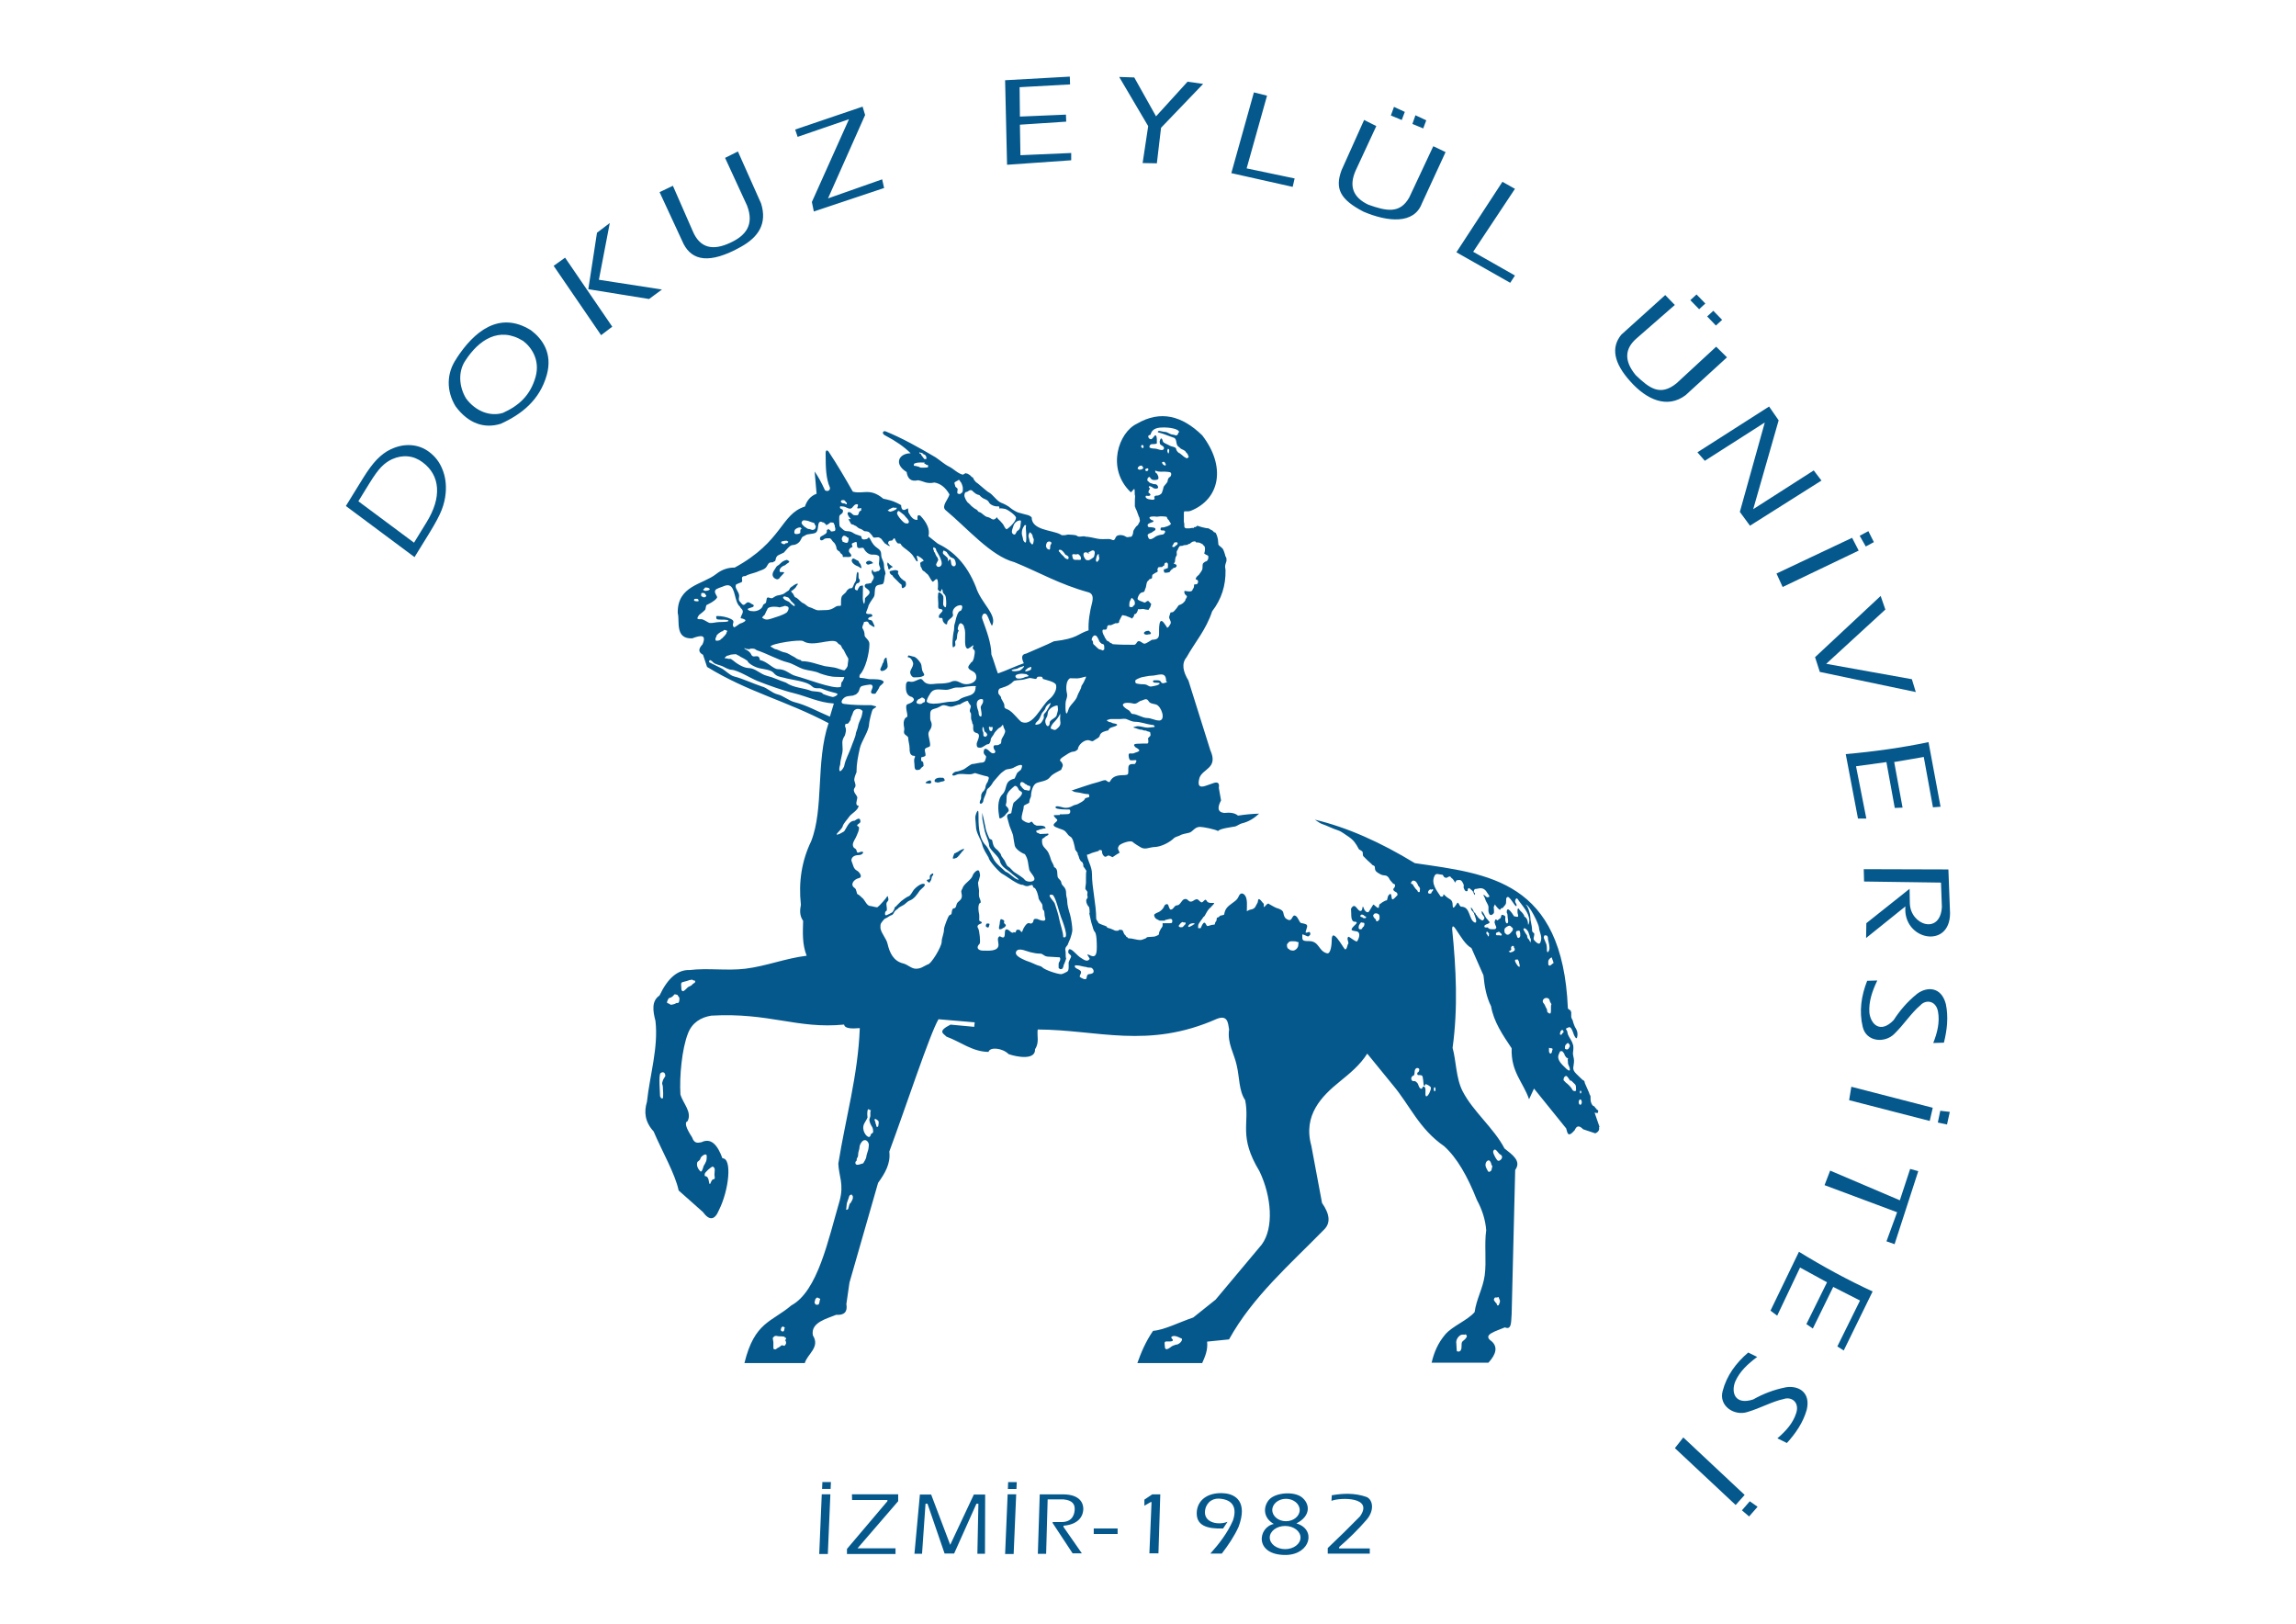 <?xml version="1.0" encoding="UTF-8"?>
<svg id="katman_1" data-name="katman 1" xmlns="http://www.w3.org/2000/svg" width="127.93mm" height="90.45mm" viewBox="0 0 362.62 256.4">
  <defs>
    <style>
      .cls-1 {
        fill: #05588c;
        fill-rule: evenodd;
      }
    </style>
  </defs>
  <g>
    <path class="cls-1" d="m155.9,145.84c-.11,0-.2.21-.21.3,0,.07.03.22.1.25.06,0,.14.07.2.08.04,0,.14,0,.14-.03,0-.05.06-.1.06-.14,0-.05.05-.13.05-.18,0-.06.04-.12.05-.2-.05-.03-.15-.08-.19-.08-.05,0-.14,0-.19,0Z"/>
    <path class="cls-1" d="m146.45,123.71c.06,0,.19.03.25.03h.16q.07,0,.13-.07s.1-.09.1-.09v-.09s-.07-.09-.07-.13-.03-.07-.07-.13c-.09,0-.22.06-.28.06-.03,0-.07.03-.1.03s-.06.07-.06.07h-.13s-.03.09-.03.09h-.06l-.07.03v.04l-.03.03v.09h.09l.06.03h.09Z"/>
    <path class="cls-1" d="m143.09,92.26c0-.16-.02-.37-.16-.49-.02-.02-.21-.09-.21-.09l-.12-.12s-.16-.11-.24-.18c-.04-.05-.07-.12-.14-.16-.07-.05-.09-.12-.12-.16-.1-.14-.18-.35-.28-.49-.05-.09.12-.33.02-.4-.29-.19-.54-.16-.87-.07-.12.02-.47.05-.47.21,0,.28.18.33.28.47.02.05.12,0,.14.07.12.26.49.59.68.77l.49.49c.09.09.28.19.31.28,0,.14,0,.31.05.45l.09.04c.07.03.28-.14.33-.16.12-.07.22-.26.22-.44Z"/>
    <path class="cls-1" d="m147.33,137.92c-.16.09-.48.19-.48.48v.35c0,.07-.22.16-.29.16-.03,0-.22.03-.19.13,0,.03.07.06.07.09.03.09.31.32.38.23l.03-.07c.03-.07.19-.25.22-.38,0-.07.06-.16.06-.25,0-.06.04-.16.04-.22,0-.03.16-.19.19-.22.04-.07.07-.25-.03-.29Z"/>
    <path class="cls-1" d="m140.61,89.76s.12-.09.14-.12c.09-.05.21.02.21-.14,0-.07-.21-.12-.23-.19-.07-.05-.24-.14-.28-.21-.05-.07-.1-.16-.19-.21-.09-.05-.07-.14-.09-.05,0,.05-.03.14-.03.19,0,.07-.02.16,0,.24,0,.02.07.09.07.12,0,.05.05.19.05.24,0,.12.05.28.16.31.04,0,.16-.16.18-.16Z"/>
    <path class="cls-1" d="m148.94,122.83c-.34,0-.66-.07-.98.07-.12.03-.25.13-.32.25l-.03.1v.06c0,.1,0,.19.13.19s.28.1.44.07c.12,0,.25-.07.38-.1.1-.03.22-.06.32-.06.03,0,.12-.07.19-.07.03,0,.13-.06.13-.09,0-.16-.13-.38-.25-.41Z"/>
    <path class="cls-1" d="m151.53,134.35c-.07.03-.19.13-.22.16,0,0-.12.03-.16.07-.07.06-.13.03-.19.09-.19.16-.09.03-.22.09,0,0-.06.06-.06.13,0,.06-.13.29-.13.32,0,.07-.13.35-.03.38.03,0,.29,0,.32-.03.03-.03.16-.09.22-.09.03,0,.1-.07.1-.07.03-.03.09-.09.12-.09.1-.03.03-.16.1-.16h.03c.07,0,.1-.09.1-.13.03-.06.19-.19.22-.25.13-.19.22-.29.38-.44.06-.06.16-.19.13-.32-.07.03-.13.09-.19.09-.14.03-.42.19-.51.25Z"/>
    <path class="cls-1" d="m139.58,104.34s-.04.2-.04.22c-.02.08-.16.2-.18.32-.01.1-.16.44-.2.48-.02.02-.04.14-.06.16-.04.04-.08.14-.08.2.06.16.08.24.28.24.36,0,.89-.38.89-.72,0-.48-.14-.91-.18-1.39-.24,0-.4.3-.43.5Z"/>
    <path class="cls-1" d="m181.16,100.23s.18-.05.22-.05c.7,0,.3-.4.04-.57-.84,0-1.04.62-.26.62Z"/>
    <path class="cls-1" d="m135.49,89.43c.15.03.73.63.52.01-.01-.09-.15-.52-.28-.5-.06-.22-.13-.4-.35-.45-.15-.02-.56-.43-.74-.24-.47.47.46,1.08.85,1.18Z"/>
    <path class="cls-1" d="m158.78,145.99s-.08-.1-.13-.14l-.03-.03s-.05-.03-.05-.03c0,0-.01-.16,0-.18.16-.29-.25-.4-.46-.46-.17-.03-.22.61-.22.73,0,.11-.27.87,0,.87.22,0,.32-.04.5-.17.28-.2.24-.1.21-.07,0-.01.03-.05.08-.12.03-.04.17-.15.17-.21,0-.03,0-.18-.05-.18h-.03Z"/>
    <path class="cls-1" d="m122.85,91.46s.24-.07.24-.14c0-.06.27-.33.36-.43.14-.13.2-.23.33-.36.3-.3-.56-.14-.59-.2-.3-.47.4-.96.7-1.03.16-.03.37-.33.6-.4,0,0,.2-.2.16-.26s-.27-.16-.37-.23c-.6.13-.83.37-1.19.72-.14.14-.4.24-.47.37-.23.47-.99,1.12-.37,1.76.07.06.47.33.6.19Z"/>
    <path class="cls-1" d="m143.51,103.82c.35,0,.75.73.71,1.07-.06.46-.36.76-.46,1.15-.08.34.24.93.59.93.32,0,.93,0,1.23-.12.42-.16.49-.24.22-.67-.32-.48-.14-.99-.41-1.47-.24-.4-.8-1.05-1.2-1.03-.08-.02-.67-.2-.7-.18-.08.08-.25.32.03.32Z"/>
    <path class="cls-1" d="m136.96,89.13s.11.03.15.03c.11,0,.05.02.16-.03.04-.02.56-.16.62-.19-.06-.11-.08-.15-.15-.18-.04-.02-.11-.07-.13-.09l-.02-.04s-.28-.08-.34-.08c-.11,0-.18.06-.29.08-.09.07-.28.24-.15.34.06.04.09.15.15.16Z"/>
    <path class="cls-1" d="m252.63,177.97c-.26-.75-.52-1.51-.78-2.26.16.02.33.05.49.07,0-.14.14-.28.07-.42l-.29-.21v-.14s-.14.07-.21-.14c0-.14-.28-.21-.35-.28-.21-.22-.35-.64-.35-.99v-.42c0-.21-.21-.35-.21-.56-.16-.4-.48-1.12-.68-1.55-.09-.24,0-.39-.29-.48-.05,0-1-.95-1.1-1.04-.76-.77-.33-1.05-.33-2.06,0-.48-.24-.86-.15-1.39.05-.29.1-1-.05-1.2-.09-.48-.57-1.05-.76-1.53-.05-.14-.09-.33-.09-.43-.15-.48-.53-.43.24-.72.38-.14.67.86.76,1.1.05.19.48,1.1.57.33.1-.62-.09-1.05-.38-1.48,0,0-.29-.72-.29-.77,0-.29-.29-.57-.29-.81v-.72c0-.09-.09-.14-.09-.19v-.14h-.1v-.05h-.05c-.1-.05-.19-.14-.29-.24-.85-20.23-12.56-21.25-24.17-22.94-5.43-3.31-10.7-5.66-15.8-6.87.5.35.97.65,1.13.68.8.27,1.66.73,2.52,1,.6.2,1.13.67,1.66,1,.8.54,1.13,1,1.66,2,.2.13.53.27.6.47,0,.14,0,.47.07.6.13.14.53.53.66.66.2.2.6.53.66.6.2.33.53.13.53.6,0,.6.4.73.72.93.8.54,1.13-.13,1.67,1,.14.14.33.4.46.53.13.13.33.07.33.27,0,.13,0,.2-.07.33-.07.2-.2.07-.2.4,0,.14.33.33.33.33.2.07.33.2.33.46,0,.14-.14.14-.2.26-.06.07-.2.2-.27.27-.66.67-.33-.6-.66-.66-.14,0-.4.33-.4.47,0,.07-.14.53-.14.53l-.27.07c-.33.2-.33.13-.73.46-.33.07-.2.6-.33.67-.2.07-.66-.47-.8-.53-.07,0-.67,1.13-.8,1.2-.33.13-.66-.33-.73-.6,0,0-.13-.47-.2-.14,0,.07-.07.47-.2.53-.59.27-.86-1.4-1.53-.47-.13.2-.07.26-.07.47.07.47-.14,1.73.6,1.73.66,0,0,.53-.14.66-.8.8-.2.73.4.86.72.14.4,1.13.07,1.6-.4,0-1.26-.87-1.39-.73-.33.33.26,1-.07,1.2,0,0-.2,1-.47.73-.33-.33-2.06-3.6-2.06-1.4,0,.53-.13,2.2-.73,2.07-1.39-.33-1.2-1.93-2.86-1.93-1.13,0-1.06-.14-1.06-1,0-.2.73.27.93.27.07-.07.4-.2.33-.46-.07-.47-.33-.14-.66-.14-.27,0,.33-.93.13-1.2-.13-.2-.66-.27-.93-.33-.27-.07-.46-.93-.86-1.13-.67-.33-.4,1.2-1.46.47-.27-.14-.4-.54-.47-.93-.07-.47-.66-.66-1.13-.8-.07,0-1.12-.6-1.12-.6-.2-.33-.73.53-.8.47-.14-.14.13-.47-.2-.67-.07-.07-.6-.87-.73-.47l-.07.4c-.33.53-.33,1-1.06,1.13-.2,0-.66.27-.66.27,0-.73.14-1.86-.26-2.46-.4-.53-.8-.4-1,.07-.26.6-.53.73-1.06,1.13-.73.53-1.13.87-1.26,1.8-.07,0-.33.13-.46.13-.2,0-.27.14-.33.2-.2.2-.4,0-.4.47,0,.2-.14.27-.2.4-.14.27.07.4-.4.4-.27,0-.59.2-.86.2-.2,0-.33-.93-.73-.33-.07.07-.33.67-.33.67h-.4v-.33c0-.4.33-.66.47-.93.13-.14.27-.33.33-.47,0,0,.26-.2.26-.27.14-.26.47-.86.67-1.06.13-.14.33-.27.4-.4,0,0,.6-.53.33-.53-.33,0-.86.07-1.07-.27-.13-.2-.19-.33-.4-.14-.07.07-.26.27-.4.33-.33-.07-.4-.33-.66-.47-.27-.14-.66.2-.8.27-.67.33-.67-.47-1.26-.33-.47.07-.67.99-1.2.99-.47,0-.53.67-1,.67-.2,0-.33-.6-.4-.73-.13-.27-.53-.07-.6.14-.14.4-.47.73-.8.93-.14.07-.8.33-.8.47-.07.27.2.6.33.67l.53.27h.8c.08-.08.07-.11.06-.12.01,0,.06,0,.2-.02.27-.07.93-.33.93.14,0,.27,0,.4-.33.4h-1.2v.33c0,.33-.27.47-.33.66-.07.14-.13.27-.2.4,0,0-.07.33-.07.4s-.6.33-.73.33c-.2,0-.8.07-1,.07s-.27.2-.33.2c-.2.07-.6.27-.87.27-.53,0-1.26-.27-1.79-.27-.27,0-.14-.2-.33-.2-.07,0-.13-.14-.13-.14,0-.07-.27-.27-.27-.33-.2-.27-.13-.67-.53-.67h-.33c0,.14-.07.14-.26.14h-.2c-.14,0-.27-.07-.4-.14-.27-.14-.67-.27-.93-.33-.07,0-.13-.2-.13-.2l-.2-.07c-.07-.07-.2-.07-.33-.13-.13-.07-.8-.27-.8-.4,0-.13-.26-.33-.33-.6,0-2.4-.67-4.8-.67-7.13,0-1.13-.67-2-.8-3,.27,0,.66-.26.93-.33.26-.07.66-.2.93-.27l.07-.14h.13c.27,0,.33,0,.33.33,0,.27.27.73.53.73.2,0,.33-.2.47-.2.2,0,.46.2.66.27,0,0,.87-.6.93-.6.4-.07-.07-.47-.07-.8,0-.13.13-.4.2-.47.33-.33,1.79-.86,2.13-.53.2.2.86.6,1.19.8.73.47,1.33.07,2.12,0,1.13,0,2.53-.73,3.26-1.46.14-.14.86-.33.93-.4.14-.14,1.06-.33,1.39-.4.6-.13.87-.93,1.73-.93.53,0,2.46.4,2.86.66.26-.4,2.05-.6,2.72-.73.26-.07.72-.4.99-.47,1.13-.26,2.02-.84,2.77-1.55-1.12.03-2.23.14-3.33.31-.52-.45-1.3-.52-2.19-.42-1.1-.14-1.06-.91-.49-1.98-.12-.66-.24-1.32-.35-1.98.14-.81-.21-.95-.78-.78-.4.14-.8.28-1.2.42-1.23.47-1.39-.16-1.06-1.27.56-1.44,2.97-1.48,1.7-4.31-1.16-3.67-2.31-7.34-3.46-11.01-.84-1.39-1.14-2.67-.29-3.68,1.35-2.42,3.05-4.28,4.04-7.26,1.46-1.89,2.16-4.06,2.11-6.51,0-.14-.07-.35-.07-.5,0-.35.14-.64.22-.92v-.35c0-.28-.22-.35-.22-.64,0-.07-.28-.85-.35-.92-.21-.29-.64-.5-.71-.71,0-.14-.07-.64-.07-.78-.07-.42-.29-1.13-.49-1.13h-.07c-.08,0-.22-.28-.42-.35-.07,0-.49-.28-.49-.28-.42,0-1.48-.29-1.77-.42-.1.07-.19.14-.29.21h-.21l-.07.14h-.29c-.14,0-.28.07-.42.07h-.36c-.07,0-.21,0-.29-.07-.07,0-.14-.21-.14-.21v-.42c0-.07-.07-.28-.07-.35v-1.42c0-.07.07-.22.07-.22h.64c.15,0,.21-.07.35-.07,4.72-1.88,5.59-7.08,1.84-11.93-3.17-3.09-6.58-4.02-10.31-1.84-2.87,1.34-4.9,7.06-.99,10.81.12.09.47-.58.58-.48s0,.96.12,1.05c-.04.41-.04.84-.04,1.24v.47c.03.07.07,0,.07.14,0,.1.2.43.23.53.1.3.23.63.3.83.03.13.13.16.13.33,0,.1.07.27.07.37,0,.26-.24.47-.27.63-.03.13-.33.26-.39.4-.07.13-.4.53-.4.73,0,.24-.1.66-.31.8-.49,0-.56.2-.96-.07-.37-.24-1.29-.33-1.5.17-.3.8-.5.26-1.12.26-.5,0-1.33.07-1.86-.07-.43-.1-1.36-.3-1.76-.3-.43-.2-1.06.2-1.43-.17-.1-.1-1.09-.16-1.29-.16-.27,0-.4.1-.67.1h-.33c-.14,0-.27-.16-.33-.16-1.33-.67-4.48-.63-4.48-2.66-.26-.27-.56-.37-.93-.44-.3-.07-.86-.23-1.22-.33-.23-.07-1.03-.53-1.22-.73-.33-.3-1.06-.67-1.43-.8-.7-.26-1.33-1.33-1.99-1.66-.3-.13-1.83-1.56-1.96-1.56-.07-.07-.2-.2-.23-.26-.07-.1-.1-.14-.16-.2l-.03-.1c-.14-.13,0-.24-.2-.24h-.03c-.16,0,.1-.06-.13-.13-.04,0-.1-.1-.14-.14-.07-.1-.16-.13-.24-.17-.07-.03-.1-.1-.2-.13-.07,0-.23-.07-.3-.07-.14-.03-.03-.03-.17.07-.1.1-.2.03-.26.16-.87-.2-1.46-.93-2.23-1.3-.69-.33-1.5-1.06-2.12-1.46-2.66-1.57-5.31-3.05-7.88-4.09-.38-.16-.78.35.07.72,1.52.8,2.84,1.7,3.89,2.74-1.84,0-2.74,1.67-.64,2.96.15.99.63,1.58,1.8,1.3.87.12,1.31.63,2.59.36.9.15,1.71.71,2.38,1.88-.22.82-1.29,1.82-.65,2.45,3.48,2.89,7.21,7.29,10.88,8.24,3.91,1.59,7.15,3.51,11.74,4.77.5.16.79.56.58,1.52-.42,1.6-.64,3.11-.58,4.48-1.83.58-1.66,1.28-5.47,1.73-1.32.65-2.94,1.3-4.4,1.95-.6.09-.86.48-.36,1.52-1.35.46-2.75,1.16-4.09,1.61-.36-.91-.66-2.07-1.03-2.98-.02-1.83-.76-3.74-1.44-5.63-.18-.44.23-1.22.72-.65.33.56.47,1.2.8,1.75.96-1.71-1.71-3.53-2.53-6.15-1.48-3.71-3.61-5.69-6.05-6.86-.48-.39-.96-.77-1.44-1.15.27-1.09-.27-2.17-1.29-3.25-.26-.08-.53-.24-.43.65-.56.12-1.03-.38-1.45-1.16-.02-.21-.05-.43-.07-.65-.15.07-.29.15-.43.22-.38.15-.62-.05-.65-.72-1.28-.73-2.02-.84-2.81-1.01-2.14-1.79-3.19-.66-4.82-1.12-1.21-2.12-2.44-4.24-3.85-6.36-.35-.34-.49-.11-.44.72.01,1.76.03,3.51.67,4.99.1.32-.25.75-.77.44-.59-1.28-1.12-2.24-1.64-2.97.1,1.17.2,2.33.31,3.51-.99.37-1.54,1.1-1.84,2.02-3.86,1.22-3.47,5.49-11.11,9.65-.91-.04-2.01.28-2.91,1.01-2.09,1.66-6.17,1.82-6.07,6.17.35,1.22-.51,4.11,2.28,3.99,1.29-.48,2.33-.7,1.63.95-.78.81-.57,1.3.08,1.64.22.64.43,1.28.64,1.92,6.53,4.01,12.36,5.28,19.19,8.88-2.05,6.08-.71,13.49-2.75,18.65-1.48,3.06-2.02,6.41-1.62,10.03-.16.84-.24,1.69.35,2.54-.05,1.84-.16,3.68.56,5.51-3.32.4-6.42,1.65-9.69,2.05-2.89.35-5.97-.14-8.81.21-1.86-.07-3.44,1.27-4.74,4.02-1.28.87-1.06,2.4-.64,4.02.48,4.19-.89,8.52-1.35,12.79-.47,1.55-.35,3.11,1.06,4.66,1.32,3.11,3.41,6.71,3.95,9.32,1.27,1.12,2.54,2.26,3.82,3.39,1.03,1.41,1.88,1.32,2.54-.28,1.6-3.18,2.12-8.21.56-8.19-.77-2.09-1.78-3.29-3.32-2.54-.56.1-1.12.27-1.48-.78-.99-1.51-1.22-2.36-.71-2.54.75-1.48-.75-2.83-1.13-4.24-.17-2.81.23-7.18,1.2-9.64.66-1.69,2.02-2.52,3.68-2.79,9.18-.52,13.56,2.14,20.97,1.41.11.66,1.22.66,2.48.56-.28,7.49-2.26,14.27-3.39,21.4.07,1.95.92,3.2.21,5.86-1.8,6.14-3.45,14.27-7.63,16.53-3.13,2.66-5.82,2.59-7.41,9.11h9.53c.42-1.46,2.47-2.49,1.28-4.38-.4-2.07,2.31-2.66,3.67-3.24,1.29.09,1.84-.48,1.62-1.7.16-1.13.33-2.26.49-3.39,1.51-5.25,3.02-10.5,4.52-15.75,1.09-1.51,2.01-3.06,1.77-4.94,2.59-6.97,6.38-18.53,7.77-20.9,1.91.16,3.81.33,5.72.49-.03.24-.05.47-.08.71-1.24-.11-2.49-.24-3.74-.35-2.17,1.09-1.07,1.42-.64,1.9,2.22.8,4.07,2.38,6.64,2.41.21-.82,2.19-.64,3.18.35,1.39.48,4.26.97,4.17-.78.71-1.04.28-2.08.42-3.11,9.45.03,17.4,3.16,28.32-1.69,1.68-.64,1.74.63,1.91,1.69-.31,2.17.8,3.77,1.2,5.65.45,1.84.33,4.03,1.34,5.51.75,3.74-1.11,5.65,2.26,11.23,1.9,3.95,2.31,8.94.35,11.58-2.43,2.9-4.85,5.79-7.28,8.69-1.18.95-2.35,1.88-3.53,2.82-2.12.71-4.59,1.98-6.35,2.11-1.16,1.69-1.88,3.39-2.48,5.09h10.24c.44-1.01.91-2,.78-3.39,1.15-.12,2.31-.24,3.46-.35,3.73-6.75,9.65-11.86,15.04-17.37,1.01-1.01.89-2.4-.35-4.17-.56-3.01-1.13-6.02-1.69-9.04-1.35-4.84,1.67-7.85,4.43-10.09,1.65-1.35,3.24-2.62,4.4-4.46,1.34,1.65,2.68,3.29,4.03,4.94,2.71,3.22,4.15,6.94,8.12,9.68,2.02,1.82,3.7,4.76,5.16,8.47.87,1.6,1.36,3.2,1.48,4.8-.32,2.22.07,4.94-.24,7.16-.3,2.09-1.3,3.68-1.59,5.77-1.1,1.29-3.53,2.22-4.63,3.52-1.16,1.37-1.77,2.81-2.16,4.47h8.97c1.3-1.41,1.46-2.54.5-3.39-1.55-1.04.65-1.56,2.11-2.19,1.11.5.96-1.01,1.06-2.12.19-7.58.38-15.16.56-22.74,1.02-1.39-.41-2.38-1.69-3.39-1.67-3.22-4.96-5.82-6.62-9.05-1.06-2.07-1.01-4.84-1.58-6.84.87-6.26.56-12.53-.07-18.79.03-.41.11-.68.64.14.75,1.11,1.45,2.36,2.41,2.89.63,1.44,1.27,2.87,1.9,4.31.16,1.79.48,3.46,1.2,4.88.42,2.48,1.86,4.55,3.25,6.64-.14,3.74,1.84,5.37,2.75,8.05.26-.56.52-1.13.78-1.69,1.69,2.1,3.39,4.19,5.08,6.29.21.58.18,1.63,1.35.28.24-.54.56-.93,1.34-.14.64.21,1.27.42,1.91.64.56-.24.67-.59.6-1Zm-107.42-106.39v-.22l.05.09s.09.05.13.05h.13s.14.08.14.08l.13.05s.04.13.09.13c.04,0,.13.04.17.04.09.05.14.17.18.22.08.09.08.27.08.31v.09l-.04.08h-.22c-.17-.04-.08-.04-.13-.13-.04-.09-.14,0-.18-.18,0-.08-.13-.17-.17-.22l-.05-.08v-.04l-.04-.05v-.08h-.08l-.04-.09h-.14v-.05h0Zm1.36,2.2c-.09.09-1.19.09-1.28.05,0,0-.04-.09-.09-.09-.22-.05-.57-.18-.79-.18-.13,0-.08-.09-.08-.17,0-.22.17-.22.31-.26.31-.13,1.05-.09,1.4-.09-.08.17-.08.22.05.22.17,0,.05.09.13.09.04,0,.14.08.18.08,0,0,.13-.04.17.05v.31Zm5.49,3.73c0,.07-.1.24-.13.3-.04.05-.09.01-.11.05-.13.21-.33.17-.52.1-.11-.04-.11-.08-.11-.21s.02-.28.04-.41c.12-.28-.38-.35-.38-.61,0-.18-.24-.48-.01-.61.15-.08.33-.17.46-.26.05-.04.13-.11.17-.08.09.09.15.18.22.32.15.06.35.71.37.89.01.18,0,.33,0,.52Zm6.91,6.08c-.22-.11-.39-.52-.5-.71-.15-.24-.35-.41-.5-.6-.18-.2-.45-.38-.55-.62-.04.07-.08.13-.1.16-.54.54-.78-.07-1.32-.16-.54-.09-.8-.6-1.3-.79-.24,0-.3-.32-.47-.39-.28-.13-.57-.36-.8-.56-.09-.09-.39-.42-.47-.47-.26-.13-.65-.88-.65-1.2,0-.22.07-.56.32-.56s.52-.47.89-.22c.16.11.24.28.38.32.01,0,.11.13.13.13.01,0,.11.06.15.08.08.03.21.13.28.13.1,0,.24.05.28.11.05.07.15.18.22.22.43.43.97.34,1.25.9.16.35.93.67,1.37.6.26-.05.27.14.24.35.25-.08.59,0,.82.04.39.01,1.82,1.03,1.82,1.41,0,.59-1.02,1.56-1.48,1.82Zm2.21-.59c-.04.3-.15.65-.45.8-.13.05-.22.28-.32.46-.15.32-.52.08-.58-.16-.08-.33.15-.73.2-.97.13-.52.57-.95,1.13-.95.17.04.02.65,0,.82Zm.75,2.68c-.09,0-.35-.33-.35-.47,0-.26-.2-.69-.2-.97,0-.5.09-.76.35-1.16.11-.16.11-.23.32-.11-.09.36.02.86.02,1.27,0,.18.1,1.44-.13,1.44Zm.91.15c-.08-.13-.23-.24-.24-.43-.04-.3-.17-.54-.17-.84,0-.09.15-.45.21-.5.05-.05.28.24.28.24.13.13.2.39.2.5s.15.28.15.37c0,.24-.08,1.17-.43.65Zm3.18.08s-.09.09-.11.13c-.02.06-.02.18-.04.24-.04.11.02.39-.08.48-.07.08-.22.01-.27-.04-.04-.04-.14-.08-.17-.09-.04-.02-.07-.19-.09-.23-.02-.05-.04-.03-.06-.07v-.09c0-.06.02-.12.02-.17,0-.15.08-.26.13-.39.02-.04.08-.08.09-.08.05,0,.11-.08.15-.08h.26s.04.06.06.06c.03.01.13.05.13.09,0,.21.05.1-.02.23Zm2.31,2.29c-.19-.07-.26-.26-.39-.39-.08-.07-.19-.15-.26-.24-.1-.11-.22-.21-.28-.33-.04-.09-.22-.13-.19-.28.06-.2.14-.13.3-.13.21,0,.65.56.74.75.11.05.52.24.52.43,0,.42-.16.31-.45.2Zm-55.75,96.01s.23.23.25.25c0,0,.05.23.05.25,0,.27-.05.54-.05.82,0,.25.2.71-.2.71-.18,0-.4.52-.45.66-.14.34-.25-.43-.25-.45-.02-.27-.2-.71-.55-.71-.14,0-.08-.25-.08-.36,0-.23,1.03-1.16,1.28-1.16Zm-2.47-.64c.05-.18.46-.3.5-.61.07-.36,1-1.02,1-.39,0,.34,0,.73-.18,1-.05.2-.34.54-.36.73-.03.14-.25.89-.46.68-.36-.36-.65-.88-.49-1.41Zm-5.3-13.22s-.04.08-.08.16c-.04.13-.16.42-.16.59,0,.12.08.25.08.33.04.12.04.33.04.5,0,.17.04.46.04.67,0,.16,0,.71-.04.83,0,.04-.29.04-.29,0,0-.12-.13-.16-.16-.33,0-.5-.25-3.38.08-3.63.38-.29.75-.12.75.46-.16.25-.21.38-.25.42Zm2.38-12.03c-.09.08-.25.08-.38.08l-.21.12c-.08.04-.5.16-.63.16l-.25-.13s-.08-.08-.13-.08c-.08-.04-.25-.04-.25-.16,0-.21.16-.46.25-.63.04-.08.33-.12.46-.21.16-.08.38-.33.5-.46l.37.08c.08,0,.16.16.21.25.05.08.17.21.17.29,0,.16,0,.54-.12.67Zm2.46-3.09s-.21.13-.25.17-.16.17-.2.21c-.04.04-.42.21-.5.25-.16.08-.63.71-.87.67-.08,0-.21-.16-.21-.25,0-.08-.08-.96-.04-1s.08-.04.13-.16c0,0,.75-.21.79-.21.04,0,.33-.13.37-.13.09,0,.38-.08.46-.08.04.13.29.13.41.17.12.04,0,.37-.08.37Zm13.66,54.79v-.07l.03-.03v-.06s.03-.06.03-.09c0-.03.03-.09.03-.12s.07-.06.07-.06c.03-.03.12-.09.15-.12.13.09.28.12.31.16v.09l-.03.06s-.03.07-.03.09v.09c0,.07-.06.12-.06.18,0,.07-.06.12-.15.12h-.19l-.03-.06-.06-.03-.03-.06-.03-.03v-.06h0Zm.84,2.11s-.13.36-.27.4c-.09,0-.27-.08-.31-.08-.18-.05-.31.17-.4.22-.13.09-.4.22-.48.27-.05,0-.09.14-.14.14h-.27c-.17-.05-.14-.18-.14-.35v-.76c0-.14-.13-.62-.08-.71,0-.05.13-.09.13-.13q.05-.09.18-.14c.22-.09.44.04.66.04s.58,0,.8.05c.14,0,.09.13.14.18.04.04.17-.09.17.09s0,.13-.17.31c.18.04.18.44.18.48Zm5.38-6.99v.09l-.05.09s-.04.08-.04.13v.14c0,.08-.09.17-.09.27s-.09.18-.23.18h-.26l-.05-.09-.08-.05-.04-.09-.04-.05v-.17l.04-.05v-.09s.04-.09.04-.13c0-.05.05-.14.05-.18,0-.05.08-.08.08-.08.05-.05.18-.14.22-.18.17.14.4.18.44.22v.05Zm53.51-91.36c-.62,0-1.25-.39-1.83-.39-.82,0-1.59-.65-2.41-.65-.19-.09-.29-.36-.43-.5-.1-.1-.41-.24-.53-.34-.12-.09-.6-.44-.48-.67.17-.36,1.2-.24,1.52-.15.7.22.87-.36,1.47-.46.21-.05.74-.48,1.05.1.22.41.77.41,1.18.53.87.29,1.61,2.54.46,2.54Zm.34-6.06c-.16-.36-.67-.29-1.04-.29-.4,0-.24.37,0,.37.12,0,.3.02.41.02.84,0,.19.39-.26.46-.19.03-.58.14-.72.14-.36,0-.57-.29-.87-.33-.29-.05-.7-.02-.96-.07-.39-.09-.67,0-.63-.46-.19-.19.89-.6,1.1-.63.41-.05.99-.22,1.43-.22,1.01,0,2.33-.82,2.33.84l.17.15c-.22.08-.8.39-.96.02Zm-1.66-39.09c.25-1.05,1.24-1.13,2.16-1.13.53,0,2.35.15,2.35.78l-.13.02s-.06.28-.06.28c-.02.02-.08.02-.08.04-.01.02-.04.08-.08.11-.15.1-.44-.09-.61-.09-.47,0-.86-.44-1.32-.44-.23,0-.74-.17-.92-.15-.16.02-.27.21-.04.25.8.19,1.6.57,2.39.82.57.19.27,1.1.73,1.41.17.08.34.34.49.38.06.02.56.27.59.32s.06.13.1.17c.21.21.3.27.38.59.02.06.15.21.02.23-.08.02-.15.21-.28.15-.2-.1-.46-.25-.6-.4-.13-.13-.36-.27-.53-.42-.15,0-.42-.33-.48-.48-.02-.04-.04-.25-.07-.27-.21-.27-.61-.23-.94-.4-.21-.1-.46-.25-.76-.38-.16-.08-.33-.16-.38-.36-.02-.1-.15-.56-.33-.38-.07.07-.08.19-.13.3-.08.16,0,.27,0,.48,0,.13.34.32.44.38.32.19.27.63-.15.63-.38,0-.74-.23-1.12-.23-.23,0-.98-.04-.81-.38.08-.17.15-.32.38-.32.15,0,.78,0,.78-.15,0-.25.04-1.07-.15-1.22,0,0-.21,0-.21.02,0,.08-.38.48-.44.53-.27.15-.59-.17-.56-.44,0-.12.26-.2.37-.24Zm4.26,17.27c-.05.16-.21.19-.32.29-.05.06-.18.2-.26.2-.09,0-.26-.02-.28-.1,0-.06.21-.36.24-.42.01-.01.1-.21.13-.21.1,0,.24-.03.36-.03.13.03.09.08.13.14.04.07.01.06,0,.14Zm-1.97-1.95c0,.25-.25.48-.49.48s-.77.16-.95.27c-.38.25-1.07.84-1.26.05,0-.05-.07-.27-.07-.27.05-.07.09-.05.09-.11,0-.02.24-.16.32-.18.14,0,.4-.2.52-.29.18-.14.32-.11.32-.36,0-.27-.77-.29-.99-.29-.25,0-.32-.39-.16-.5.2-.14.56-.27.83-.36,0-.23-.09-.23-.24-.25-.09-.02-.39-.27-.39-.36-.04-.24.67-.22.79-.22.21,0,.39.07.54.02.18-.04.49-.04.68-.04.2.04.65,0,.72.11.02.05.11.2.11.25.02.09.16.16.2.25,0,.02.07.05.07.05v.07c.04.07.14.16.16.25,0,.02.02.07.05.07,0,0,.05,0,.05.02v.11c0,.11-.14.18-.25.25-.09.05-.23.11-.34.16-.16,0-.38.16-.63.16-.29,0-.4-.02-.4.3,0,.37.73-.02.73.39Zm.85-8.69c-.08.08-.25.12-.29.23-.1.23-.16.25-.16.52,0,.13-.42.57-.53.72-.16.16-.12.32-.19.52-.04.17-.13.38-.18.55-.08.23-.5.46-.72.46h-.25c-.07.04-.1.11-.19.13-.23.08.27.4-.21.53-.32,0-1.28-.08-1.2-.53.02-.17.21-.08.36-.08.16,0,.4,0,.4-.21,0-.04-.16-.23-.19-.23-.12-.02-.12-.07-.12-.21,0-.19.19-.36.23-.53-.04-.04-.19-.15-.19-.19,0-.07.04-.16.07-.16h.1c.07.02.08.02.15.04.07.02.19.08.22.11l.02.02.12.07v.04l.15.04s.11.06.15.06h.17c.12,0,.38-.06.33-.23-.02-.11-.08-.25-.15-.32-.04-.04-.19-.15-.29-.15h-.13c-.23,0-.5-.16-.72-.21-.02,0-.11-.08-.15-.11-.07-.04-.08-.15-.15-.15-.04,0-.07-.06-.08-.08-.12-.13.04-.3.04-.42v-.04s.08-.04.12-.07.13-.1.17-.04c0,.02.04.04.04.04.11.11.21.33.36.36,0,0,.04-.02.1.02.04.02-.04.04.08.04h.27c.1,0,.12-.02.25-.04.04,0,.15-.02.17-.04.02,0,.06-.1.08-.1.04-.02.04,0,.04-.08v-.08c0-.24-.1-.42-.19-.59-.02-.04-.07-.13-.12-.13-.13-.02-.21-.25-.21-.38,0-.08.21.02.23.02.32.16.95.1,1.3.1.17,0,.34.04.5.04.21.04.4.02.48.19.06.16.03.41-.12.56Zm-.89-2.25v.04l.02.02v.02s.05.05.05.07c.02.07.09.16.09.23,0,.02-.04.07-.04.09,0,0-.09.04-.12.04l-.04-.02-.02-.02h-.02l-.04-.02-.07-.05-.09-.08-.05-.02v-.05l-.02-.02-.07-.09-.02-.05v-.07s.04-.05.07-.05c.02,0,.07-.05.08-.05h.2c-.04.08.1.08.1.08Zm.69-1.85s0-.01,0-.02l.05.14s-.03-.07-.05-.11c0,.04-.02.1-.02.14v.09s-.05.07-.05.09c-.02.09.02.07-.02.11-.02.02-.11-.05-.11-.05-.02-.05-.04-.07-.04-.14v-.02l-.05-.09v-.25l.05-.05.02-.05v-.07h.09s.02.05.04.05c.02,0,.07.02.07.04v.14s.01.03.02.05Zm-3.77,3.11v-.16l.07-.07.05-.02.05-.02h.02s.04-.02.07-.02c.04,0,.11-.02.16-.02,0,.05.05.07.05.11v.09l-.02.03v.05l-.02.07-.11.04s-.07.05-.09.05l-.16-.05-.04-.02v-.05h0Zm-.65-3.74v-.11l.02-.05.02-.05v-.02l.04-.02h.18c.05.07.11.18.11.18v.12s-.02.04-.02.07c-.04.09,0,.09-.04.11-.02,0-.09-.02-.11-.02-.05-.03-.14-.07-.16-.09l-.02-.03-.02-.04v-.05h0Zm-.34,3.63l-.14-.09h-.08l.02-.2c0-.07.12-.16.16-.18.02-.02.09-.11.11-.11.09-.05.25-.05.36-.05.02-.02.05,0,.05.05s.04.09.04.09l.03.05c.05.09.11-.02.11.16s-.25.23-.36.27c-.05.02-.23.02-.3.02Zm-1.54,21.53v-.27c0-.4.13-.56.31-.92l.09-.09c.42.42.48.45.48.97l-.09.18c-.08.13-.08.04-.18.13-.04.04-.04.18-.17.18h-.27l-.09-.05-.08-.04v-.08h0Zm-4.08,3.74h.35c.13,0,.22-.22.22-.35s.08-.35.26-.35h.35l.71-.31c.22,0,.52.04.57-.18.04-.14,0-.14.04-.22.04-.09.44-.88.48-.88.05,0,.4.09.44.09.14,0,.18.05.27.09l.22.09s.09,0,.14.04c.04.05.18.09.22.09.31.13.17.26.35,0,.18-.22.22-.18.22-.53.35,0,.53-.4.61-.75,0-.13.14-.04.26-.04.14,0,.31-.05.44-.05.17-.04.4.09.57.09.14,0,.26.05.4.05.04-.17.22-.31.27-.44,0-.05.17-.44.13-.53-.04-.09-.18-.09-.22-.22l-.22-.22c-.18-.04-.31.14-.4.17l-.09.09s-.22-.04-.22-.04c-.14-.05-.4-.17-.57-.22-.04-.04-.4-.17-.4-.26-.04-.13.04-.35.08-.44.13-.31.35-.62.66-.66l.17-.04c.08,0,.22-.22.22-.31,0-.09.09-.22.09-.27.18-.26.08-.88.4-1.19q.08-.09.17-.14v-.09l.13-.04c.08-.04.35-.08.35-.22,0-.17,0-.48.14-.53.04,0,.09-.08.13-.08.05-.04.22-.14.27-.18.13,0,.39-.22.39-.27,0-.04-.08-.08-.08-.13v-.14s.08-.13.08-.22c0-.22.62-.09.71-.18.08-.09.04-.13.08-.13s.18.04.18-.05c0-.08.08-.22.08-.31,0-.14.22-.18.4-.18l.13.22v.44s0,.18-.04.22c-.09.09-.18,0-.22.04-.08.05-.13.13-.26.13h-.13v.33l.04.05.04.09v.08h.4s.14-.04.18-.04c.08,0,.18-.04.26-.04,0-.22.09-.04.13-.22v-.08h.05l.08-.04s.04-.14.09-.14c.13-.04,0,.04.13-.04.04-.05.08-.14.17-.18.05,0,.22.04.31-.05v-.09h.05l.08-.04v-.26l-.08-.05-.05-.04h-.08v-.08h-.23c0-.09.14-.22.18-.31,0-.17.08-.79.18-.88.26-.26,0-.57.14-.84.04-.13.17-.22.17-.35,0-.05.13-.18.13-.22,0-.05.13-.22.17-.22.08,0,.26-.04.39-.04.18,0,.09-.09.27-.09.14,0,.31-.05.44-.05.18,0,.09-.04.18-.09.08-.04.08-.08.26-.08.09-.05.4-.35.53-.35l.35-.05c.08.09.04.18.22.18s.4,0,.53.08c.04,0,.44.22.44.22,0,0,.05.14.09.14.35.17.31.8.14,1.32.08,0,.26.22.39.22.04,0,.26.13.26.22v.22c0,.18-.08.22-.08.31,0,.04-.18.26-.27.26-.13,0-.39.22-.48.31s-.09.57-.09.71c0,.31-.13.44-.26.66-.05.04-.23.35-.31.44-.13.14-.31.22-.4.4-.35.52.27.22.27.66,0,.22-.09.44-.31.44-.48,0-.26.09-.35.44,0,.13-.22.35-.22.44-.09.39-.84.22-1.14.17-.31-.04-.08.48-.04.53.31.31.44.27.08.8,0,.17-.17.4-.31.48-.04,0-.08.13-.08.13-.04.05-.09,0-.18.09-.04.05-.26.14-.26.14-.09,0-.26.09-.31.17-.08.14-.22.31-.31.44-.04.08-.48.57-.57.57l-.35.05s-.22.66-.22.71c0,.35.26.53.26.93,0,.17-.53,1.01-.62.7-.04-.13-.31-.44-.35-.53-.97-1.45-.88.88-.88,1.54,0,.84-.44.93-1.14.97-.26.13-.83.57-1.14.61-.31.05-.79-.66-1.14-.31-.14.13-.22.48-.53.48-1.14,0-2.28,0-3.38-.09-.04-.09-.26-.17-.39-.22-.05,0-.14-.17-.17-.17-.13-.04-.44-.18-.48-.35,0-.13-.17-.22-.22-.31v-.17h-.08v-.09c0-.14-.09-.05-.09-.14,0-.04-.09-.17-.09-.22-.08-.15-.17-.63.05-.63Zm-1.18-11.15c.02-.08.06-.15.06-.23,0-.15.16-.47.27-.54.02-.02.04-.07.08,0,.03.06.03.17.03.26.04.21.08.32.08.45,0,.02-.04.04-.04.09,0,.11-.26.48-.37.41-.04-.02-.08-.05-.08-.09,0-.06-.04-.09-.04-.14,0-.07-.02-.15,0-.22Zm-2.47.13c-.09.02-.35,0-.46,0-.17,0-.5.04-.64-.09-.09-.09-.26-.65-.15-.76.09-.09.43-.02.57,0,.15-.04.28-.08.36-.04.11.06.22.21.29.28.11.12.21.56.02.62Zm1.32.06c-.06,0-.33-.01-.38-.03-.25-.15-.59-.78-.39-1.1.13-.18.48-.16.61.02.05.07.19,0,.28,0-.04-.1-.15-.1-.23-.12-.15-.03.1-.07.14-.07.22,0,.4-.32.71-.24.37.09.15.79.08,1.01-.02.09-.73.54-.82.54Zm.48,12.46c0-.13.17-.44.26-.48.13-.09.13-.14.31-.09.31.05.44.57.62.88-.09.05.13.13.13.17l.04.09.05.04h.08l.05.13s.13.04.18.04c0,0,.04-.04.17.09.05.05.08.22.08.31v.43l-.04.05-.18.13c-.13-.04-.39-.17-.52-.17-.22-.04-.62-.53-.79-.66-.05,0-.22-.22-.22-.22,0-.05-.04-.53-.14-.53h-.08v-.21h0Zm-4.14,10.18c0-.67.39-.96.2-1.7-.16-.69-.14-1.97.51-2.3.32,0,.75.02,1.14.02.37,0,.95-.2,1.32-.28.18-.04-.12.47-.14.53-.14.36-.32.64-.53.97.01.39-.53,1.14-.64,1.54-.16.67-1.01,1.32-1.32,1.93-.06.12-.33,1.18-.47.75-.12-.39-.08-1.06-.08-1.46Zm-.86,2.43c0,.45.16.69-.08,1.1-.13.2-.35.4-.55.55-.31.2-.51-.04-.73-.08-.37-.08.18-.83.28-.93.42-.42.88-.93,1.07-1.48.07.32,0,.61,0,.85Zm-.34-1.5c0,.31-.16.61-.2.89-.07.47-1.1.71-1.1,1.18,0,.51-.34.8-.58.31-.2-.43-.16-.76.08-1.12.18-.26.15-.61.23-.89.18-.55.96-.97,1.5-1.01.02.22.08.42.08.64Zm-2.27,1.44c-.16.32-.37.79-.77.89-1,.29-.37-.32-.06-.63.14-.15.43-.77.49-.96.12-.34.53-.57.63-.97.1-.34.49-.67.8-.79.14.01-.31.71-.35.81-.14.29-.39.65-.61.87-.23.21-.02.54-.12.76Zm-2.92-7.55c.04-.08.14-.18.22-.24.1-.08.23-.18.32-.26l.12.02s.02-.06.04-.06c.03,0,.08-.06.08-.06.02,0,.2,0,.2.01,0,.02-.02.1-.02.12,0,.04-.02.16-.02.22-.04.18-.67.34-.83.34-.08,0-.04-.04-.12-.06-.06,0-.02,0,0-.03Zm.24.55c0,.08.39.18.29.28-.14.14-.39.08-.53.16-.31.18-.91.31-1.26.22-.12-.02-.35-.28-.24-.45.14-.24.77-.3,1.05-.3.22,0,.5.08.69.08Zm-2.03-.78c.14,0,.39-.08.5-.1.16-.04.35-.2.53-.24.18-.04.4-.12.59-.2.06.22-.55.71-.75.75-.27.07-.72.12-.99.07-.43-.1-.13-.24.12-.27Zm-2.14,3.01c.45-.16,1.24-.37,1.59-.71.16,0,.45-.47.71-.51.27-.04.45-.1.76-.1.48,0,1.03-.18,1.52-.31.29-.06,1,.23,1.12.1.16-.16.06-.32.4-.32.47,0,.51-.06.65.36.41.15,1.95.43,2.07.97.2.81-.52,1.81-1.09,2.25-1.2.96-2.54,4.26-4.26,3.61-.21,0-.83-.75-.97-.89-.45-.45-.78-.91-1.45-1.18-.39-.14-.4-.22-.4-.61,0-.36-.59-1.08-.51-1.18,0-.24-.43-.53-.44-.75-.05-.34.04-.64.32-.75Zm4.54,15.38s.18.01.21.11c.03.13-.01.66-.23.66-.17,0-.37-.1-.55-.1-.22,0-.37-.26-.53-.39-.06-.05-.06-.13-.11-.18-.05-.05-.13-.1-.16-.16-.05-.1-.01-.21,0-.32.08-.42.63-.11.75.07.09.12.41.06.26.18.03.02.33.12.35.13Zm-6.32-9.13s0-.12.02-.16c0-.02.04-.05.07-.05s.07.05.09.05.09.03.12.03c.12-.03.23-.05.28,0v.21s-.02.11-.02.16c0,.03-.05.05-.05.09-.02.07-.04.14-.07.16h-.16l-.04-.03h-.03l-.05-.02-.05-.03v-.05l-.05-.07v-.08s-.02-.07-.02-.07c0-.02-.05-.07-.05-.09,0-.03,0-.05,0-.08Zm-.78.26c0,.07.05.11.05.16.02.16.16.25.32.35.02.04-.02.11.05.11.04,0,.07.02.07.07.02.07-.02.21-.02.25,0,.02-.07.07-.09.09s-.07.05-.09.05c0,0,0,.07-.03.07-.02,0-.09-.05-.14-.05-.07,0-.21-.09-.21-.14,0-.12-.02-.3-.02-.44s-.1-.23-.12-.34c-.05-.16,0-.37,0-.53,0-.12.02-.09.07-.05.03.02.12.12.12.14.02.05.04.22.04.26Zm-.6-4.8c.21-.07.25,0,.43.04.07.32,0,.51-.09.67-.07.12-.27.41-.27.57s.32,1.45.02,1.45c-.28,0-.35-.44-.35-.67,0-.18-.16-.46-.2-.67-.14-.57-.19-1.2.46-1.4Zm-5.87-23.29c.03-.17,0-.17.17-.17.06,0,.35.2.41.23.05.11.2.32.2.32h.06v.06l.03.06s.06.06.06.08c0,.03.03.06.06.06.06.03.06.06.08.09.06.05.06.08.15.12l.06.06h.03l.12.02c0,.06.17.12.26.15.06.03.15.17.18.24.08.14.11.32.14.49.09.44-.37.7-.64.29-.11-.17-.09-.43-.15-.69-.12-.56-.44.2-.44.12v-.24c0-.35-.17-.41-.38-.61-.26-.26-.5-.32-.41-.67Zm-1.51-.7h.09s.06.06.08.08c.06.06.2.06.2.15,0,.09.08.2.08.29.2.38,1.45,2.23.49,2.55-.26.09-.52-.09-.52-.4,0-.06.32-.61.35-.7-.06-.03-.08-.14-.08-.23,0-.06-.2-.29-.23-.35-.08-.15-.12-.23-.15-.29-.03-.06-.03-.12-.06-.17,0-.03-.08-.14-.11-.17l-.06-.06s-.03-.32-.06-.32l-.06-.03c-.05-.02.03-.28.03-.34Zm-5.41-5.7c.17.12.32.24.49.38l.32.26c.15.29.9.81.67,1.19-.08.15-.29.09-.46.09-.32,0-1.42-1.28-1.36-1.62,0-.12.14-.44.34-.3Zm-1.62-.26c.06-.06.11-.09.2-.12.12-.03.38-.24.52-.2.12.02.23.05.37.05l.09-.08.03.24c-.06.08-.61.37-.72.37-.08,0-.14.06-.2.06-.03,0-.06.02-.09.02l-.14-.05c-.06,0-.09-.06-.12-.06-.3-.08-.03-.14.06-.23Zm-7.59-1.23v-.1s.03-.1.07-.13h.1s.03-.03.07-.03h.2s.1.03.1.03c.03,0,.1.07.1.07.03.03.1.16.14.2s.14.1.14.1v.23s-.07.03-.1.03c-.07,0-.1-.07-.14-.1-.03-.03-.07-.03-.13-.03-.07,0-.16-.03-.2-.03h-.1l-.03-.06h-.1v-.07h-.07l-.03-.03v-.08h0Zm-6.12,3.08c.1-.2.36-.16.5-.14.19.03.46.07.66.17.07.03.37.13.46.16.1,0,.33.14.33.14l.07.27s.13.1.13.13c.03.16-.1.54-.24.56-.1.03-.23.1-.36.07-.14-.03-.33-.14-.5-.14-.13,0-.16-.03-.26-.1l-.1-.03s0-.03-.1-.1c-.07-.03-.16-.07-.23-.14-.07-.07-.27-.23-.3-.3-.03-.03-.1-.07-.1-.14-.03-.1-.07-.13-.07-.2,0-.03.11-.22.11-.22Zm-1.19,1.42c.13-.26.56-.46.89-.46.1.1.1.03.13.13,0,.03.07.03.07.07.03.1-.13.07-.16.14-.07.13,0,.49-.07.56-.13.13-.63.23-.82.1-.14-.07-.1-.4-.03-.53Zm-2.12,1.92v-.03l.03-.07.07-.06s.07-.03.1-.03h.13l.07-.03s.07-.03.1-.03h.14c.06,0,.13-.03.2-.03.1.1.33.16.33.16h-.07v.07l-.03.03s-.07.1-.07.1c-.03.03-.1.03-.16.03-.03,0-.17.03-.17.03,0,0-.06.13-.16.13h-.17l-.07-.03-.03-.03-.07-.03-.07-.03h-.03l-.07-.07v-.07h0Zm-7.19,6.69c.07-.1.83-.36.89-.4.43-.2-.4-.99.7-.99.23-.24,1.36-.47,1.73-.63.49-.24,1.26-.36,1.55-.83.36-.53.24-.7.99-.7.2-.07.13-.07.16-.13.03-.03.14-.03.16-.03.07-.03.16-.33.16-.43,0-.03.07-.2.07-.2.03-.07.16-.2.2-.26l.07-.03s.1-.07.1-.07l.07-.03c.16-.09.53-.23.76-.36.27-.26.9-1.19,1.39-1.19s1.03-.33,1.26-.8c.33-.7.3-.43.86-.8.2-.14,1.06-.14,1.43-.3.73-.37.2-1.72.89-1.79.14,0,.26.13.37.13h.14l.03.1c.4.3.14.03.27.26.07.13.1.03.13,0h.1c.07-.03.14-.14.23-.16.03,0,.14-.13.14-.13h.07v-.07h.24s.26.03.26.03l.07.07v.1s.07.03.07.07c0,.14.03.07.07.14.03.03.03.26.03.33,0,.03.06.07.06.1.03.1.03.3-.03.43-.07.14-.4.1-.43.14-.07.07,0,0-.1,0h-.07c-.07,0-.14-.1-.14-.16l-.23-.16s-.1-.1-.1-.1l-.03.07c-.03.07-.06.1-.13.1-.07,0-.07.03-.07.13s0,.23-.03.3c-.1.13-.13.23-.3.26-.1.14-.4.23-.49.3-.23.13-.26.2-.26.47,0,.1.13.2.23.2.26,0,.33-.16.53-.26.14-.07.56-.07.73-.07.3,0,.43.47.66.63.24.16.47.73.47.99,0,.2.36.43.53.53,0,.2.3.37.37.43.16.16-.07.47.33.37.23-.03,1.19.16,1.09-.27-.07-.3-.37-.4-.37-.66,0-.2.03-.27.14-.4.07-.1.43-.23.43-.26.03-.07-.24-.47-.03-.56.1-.03.49-.26.66-.2.03,0,.07.4.07.47,0,.93.89.16,1.09.56.23.47.73.96,1.32.96.4,0,.7-.03,1.03.2.2.13.03,1.03.03,1.22,0,.3.2.56.24.86-.07,0-.14.14-.16.2-.03.03-.14.13-.2.13h-.16c-.1.03-.07.1-.23.1h-.27c-.23,0-.09-.24-.2-.3-.1-.07-.16.13-.16.16v.2c0,.24.33.56.33.8,0,.37-.33.6-.43.93-.23,0-.4.1-.66.1s-.43.24-.3.5c.1.23.93.53.69,1.03-.13.27-.53.53-.69.76-.03.03,0,.4-.03.49-.03.1-.07.56-.16.33-.1-.2-.16-.53-.16-.76,0-.66.03-1.36.03-2.02,0-.13-.46.03-.49.03-.03.1-.26.33-.3.49-.03.2-.1.24-.33.14-.37-.16-.03-.83.1-.99.07-.07.2-.1.3-.13.23-.1.3-.43.14-.6-.27-.26,0-.8-.2-1.09-.14-.2-.23.33-.23.4,0,.2-.07.43-.07.66,0,.33-.16.5-.3.73-.07.1-.2.69-.43.73-.1,0-.33,0-.43.1-.14.13-.33.23-.4.46-.2.3-.63.5-.73.8-.1.33-.1.56-.1.96,0,.2.07.47-.16.47-.37,0-.49,0-.79.2-.4.27-.76.43-1.26.46-.43,0-.96.04-1.36.04-.47,0-.96-.4-1.43-.5-.3-.07-.69-.53-.92-.6-.4-.13-.76-.66-1.09-.86-.07-.03-.23-.1-.23-.1-.07-.03-.1-.1-.14-.2,0,0-.1-.14-.1-.16,0-.03-.07-.1-.07-.16-.03-.13-.14-.07-.14-.16,0,0-.16-.2-.19-.24-.07-.06.23-.16.26-.2.16-.16.4-.3.53-.53.03-.1.1-.2.2-.3q.07-.07.07-.16c0-.1-.33.03-.33.03-.07,0-.07.07-.14.1-.03,0-.23.07-.23.1-.03.06-.07.16-.17.16-.09,0-.16.1-.23.16-.07.07-.14.07-.16.2,0,.03-.16.24-.2.3-.27.13-.6.43-.86.56-.23.1-.7.2-.93.23-.3.07-.5.27-.76.4-.3.14-.73-.3-.89.03,0,.03-.13.69-.13.69-.13.2-.43.2-.49.47-.14.56-.89.89-1.43.89-.13,0-.26-.03-.4-.03-.33,0-.89-.33-.3-.46.14-.03.43-.16.47-.16.26-.07.3-.36.03-.43-.23-.07-.4-.33-.7-.33-.36,0-.4.4-.76.4-.16,0-.47-.43-.56-.53-.26-.26-.1-.56-.1-.93-.03-.63-.79-1.26-.49-1.69Zm16.75-7.25c.03-.2.14-.5.37-.5.13,0,.16.03.3.1.1.03.07,0,.17.16l.23.07v.33c0,.1-.07.2-.07.26-.03.24-.3.24-.5.16-.03,0-.39-.16-.39-.16l-.03-.23c-.08-.1-.11,0-.08-.19Zm.47,31.11c.13-.43.31-.96.08-1.42-.08-.16,0-.21,0-.33,0-.23.25-.13.4-.18.12-.03.35-.48.45-.61,0-.4.31-.81.38-1.16.08-.31.4-.56.73-.56.4,0,.51.08.78.33-.02.33-.17,1.04-.3,1.22-.08.13-.43,1.02-.43,1.22,0,.18-.28.83-.33,1.04,0,.5-.56,1.65-.74,2.23-.31.92-.94,2.01-1.09,2.92-.05.33-.79,1.37-.79.58,0-.28.08-.54.15-.79,0-.73.38-1.62.38-2.36,0-.91-.23-1.29.31-2.13Zm-.57-8.11c0,.06-.03.16-.03.22,0,.1,0,.16-.06.16-1.11.42-5.66-1.39-6.99-1.7-1.13-.29-1.58-1.11-2.91-1.11-.73,0-1.74-1.26-2.82-1.42-.09-.26-.09-.54-.38-.6-.38-.09-.79.25-1.04-.35-.09-.22-.38-.48-.6-.6-.07-.03-.38-.19-.41-.22-.07-.15-.03-.12.03-.12.14,0,.03.1.14.1h.07c.1,0,.33.07.5.07.1,0,.07-.1.24-.1h.33c.24.03.36.06.57.24,1.68.54,3.45,1.58,4.91,1.93.88.22,1.64.79,2.53,1.08.82.25,1.77.25,2.59.67.82.28,1.67.54,2.56.54.41,0,.85.03,1.27.03-.03.19-.16.41-.22.57-.03.09-.19.22-.23.29-.03.06-.03.28-.03.34Zm-18.26-4.39h.07s.1-.16.2-.16c.16,0,.4-.14.56-.17.2-.03.6-.07.83-.07.16.1.4.24.53.27.03,0,.07.1.1.1.17.1.43.24.63.33.16.07.36.26.53.33.16.5,1.29,1.06,1.92,1.19.56.13,1.79.24,2.19.69.49.6.89.63,1.65.8,1.13.36,3.58.5,4.44,1.36.49.5,1.09.2,1.52.37.76.3,1.49.53,2.29.72.63.14-.23.6-.53.6-.2,0-1.59-.46-1.59-.53-.1-.36-1.52-.33-1.78-.43-1.36-.53-2.72-.43-4.04-1.32-1.03-.33-1.89-.8-2.97-1.06-1.03-.24-1.86-1.23-2.88-1.23-.83,0-1.99-.76-2.58-1.28-.13,0-.13-.17-.29-.17h-.3c-.16,0-.13-.03-.2-.07h-.33c-.17,0,.02-.27.06-.27Zm-.14-3.34v.07c0,.07-.1,0-.13.03-.07.07,0,.1-.1.16-.07.07-.1.14-.16.16-.03,0-.1.07-.1.07-.03.03-.2.2-.23.2-.16.1-.47.16-.66.1-.07,0-.07-.23-.07-.3,0-.13.16-.27.16-.4,0-.26.66-.66.86-.76.03,0,.2,0,.2-.03l.03-.07c0-.24.5-.03.53-.03.03.03.07.03.07.1,0,.1-.13.2-.13.33s0,.03-.07.13c0,.04-.14.17-.14.2l-.07.04Zm9.37-4.64c.23-.13.27,0,.5.03.49.1.1.86-.1.99-.66.43-1.53.66-2.35.93-.66.2-.93.26-1.45-.1-.17,0,.26-.43.3-.43.07-.03.26-.53.3-.6.06-.13.16-.23.19-.37.16-.49,1.56-.39,1.93-.26l.2-.07s.46-.09.49-.13Zm-.13-1.42l.16-.13c.1-.03.5.16.63.16.2.16.26.3.37.43.03.07.07.1.1.16.03.07.13.1.2.17.1.1.16.23.3.3.07.03.07.2.07.27-.03.14-.33-.1-.4-.17-.04-.03-.13-.1-.16-.13-.2-.2-.36-.4-.66-.47,0,0-.14-.1-.16-.1-.2-.03-.23-.16-.36-.26-.07-.04-.14-.14-.07-.24Zm8.1,11.11c-.43-.08-1.07-.15-1.51-.22-1.22-.29-2.36-.79-3.66-.79-.07-.07-.14-.22-.36-.22-.07,0-.29-.14-.36-.14-.15-.07-.5-.36-.57-.36-.36-.15-.86-.57-1.36-.65-.36-.07-.72-.22-1-.36-.07,0-.29-.15-.43-.15-.22,0-.64-.36-.86-.43.22-.5,4.66-1.15,5.17-.86,1.51,1.01,4.38-.5,5.31.14.07.07.29.36.5.43.22.07.29.5.43.65.15.14.08.07.22.29.08.14.22.43.29.58.07.15.29.5.29.5l.08.15c.07.22-.08.72-.08,1.01,0,.36-.29.64-.5.86-.44,0-1.15-.36-1.59-.43Zm-20.71-12.31v-.03l.07-.03v-.07h.07l.03-.03s.07-.07.07-.1.03-.07.07-.07h.2s.07.03.1.03h.1s.14.07.16.07c.03.03.16.1.16.13l-.03.07v.03h-.03s-.03.07-.07.07c-.07,0-.1.07-.16.07-.03,0-.13.03-.16.03-.07,0-.14.03-.2.03h-.07l-.07-.03h-.03l-.07-.03-.07-.03-.07-.03v-.07h0Zm-.33,1v-.4s.1-.07.13-.07h.2s.1.03.14.03.13.1.16.1l.03.16.07.03h.07v.13l-.1.16s-.1.07-.14.07h-.27l-.03-.07h-.06l-.03-.03-.07-.03-.07-.03-.03-.03v-.03h0Zm-.96.82h-.03l-.03-.03-.07-.03h-.03v-.17l.03-.07.03-.03.07-.03h.4s.1.1.13.13h.04v.23s-.1.03-.14.03h-.16c-.06,0-.16-.03-.23-.03Zm.96,2.85c-.3,0-.73.07-.56-.3.07-.13.2-.36.27-.4.1-.07.96-.72.96-.89,0-.07.13-.63.16-.63.27-.13.53-.27.76-.4.3-.2.73-.43.93-.82-.03-.33-.5-.7-.3-1.12.14-.3,1.03-.5,1.29-.63.23-.1.6-.23.89-.14,1.06.33.8,2.59,1.72,3.35.1.33.56.43.43.96-.03.2-.5.89-.24.89.2,0,.47.14.6.2.33.2-.5.56-.66.59-.24.03-.96.73-1.09.6-.5-.5.4-.86-.46-1.29-.63-.3-1.43-.47-2.18-.47-.27,0-.1.3-.1.43s.43.14.56.14c.23,0,1.22-.03,1.32.16.14.26-1.36.2-1.53.23-.36,0-1.09.2-1.42.14-.41-.11-.94-.6-1.37-.6Zm20.32,15.39c-1.82-.76-3.68-1.82-5.56-2.28-.93-.24-1.82-1.03-2.65-1.22-.99-.24-1.69-1.06-2.52-1.26-1.43-.47-3.07-1.26-4.41-1.59-.66-.16-1.39-.99-2.01-1.29l-1.93-.96c0-.66.5-.13.7.07.26.27,1.03.4,1.39.56.4.2,1.03.57,1.46.57,1.03.07,2.98,1.32,4.07,1.76,1.65.66,4.14,1.55,5.83,1.95,2.12.53,3.87,1.46,6.26,1.62l-.63,2.09Zm3.62,76.1c-.04.23-.27.54-.35.71,0,.05-.13.09-.13.09,0,0-.18.54-.18.58,0,.14-.04.18-.08.27,0,.04-.23.17-.31.13l.04-.35c0-.09.04-.27.04-.4,0-.4.31-.98.4-1.38.04-.18.22-.22.4-.31-.05.14.14.14.18.31v.36h0Zm2.36-7.44c-.05.14-.22.67-.22.85,0,.22-.36.84-.49,1.03-.18,0-1.24.58-1.24-.09,0-.27.18-.22.22-.4,0,0-.05-.18.04-.32.14-.22.18-.31.18-.67,0-.31.22-.75.22-1.11,0-.32.4-1.07.8-1.07.4-.04.67.45.67.76,0,.27-.09.8-.18,1.03Zm.49-2.68c0,.14-.13.45-.35.4-.4-.14-.72-.67-.8-1.07-.22-.94.36-1.29.63-2.01,0-.04-.04-.44-.04-.48,0-.22,0-1.07.31-.76.04.05.14.09.26.09-.13.31-.08.58-.08.8,0,.27-.09.4-.14.58-.09.35.22.98.4,1.24.13.18.18.49.18.8,0,.23-.36.27-.36.4Zm1.24-1.78c0,.08-.04.18-.04.27,0,.45-.31.31-.31.27,0-.27-.17-.47-.17-.67s-.34-.53.04-.53c0,0,.48.22.48.48v.18Zm21.32-30.13c-.3.2-.56-.2-.76-.33-.46-.3-.63-.14-.63.46,0,1.22-.69.4-.86.5-.43.26-.14.89-.14,1.32,0,1.12-1.69.93-2.48.93-.63,0-1.2-.4-.5-1.09.16-.16-.03-2.12-.23-2.41-.43-.66.56-.73.56-.86,0-.37-.4-.14-.4-.5,0-.2.03-.6,0-.8-.09-.46-.33-1.75.24-1.92,0-.3-.1-.53-.2-.76-.13-.27-.07-.83-.07-1.13,0-.36-.26-1.26-.1-1.42,0,0,.27-.89.27-.96,0-.13-.07-.43-.1-.56-.16-.73-.99.23-1.05.5-.24.76-1.13,1.12-1.56,1.88,0,.16-.27.47-.27.7,0,.16.1.46.1.69,0,.76-.69.8-.83,1.33-.07.26-.13.63-.43.63s-.33.6-.37.83c-.07.26-.36.16-.43.4-.1.03-.76,1.72-.76,2.05,0,.76-.37,1.36-.37,2.02,0,.73-1.66,3.58-2.25,3.58-.7.33-1.03.66-1.83.66-.69,0-1.29-.66-1.98-.83-1.56-.37-2.16-1.69-2.49-3.11-.2-.86-.93-1.52-1.12-2.45,0-.26-.03-.6.1-.8.14-.2.33-.47.5-.63.14-.14.43-.2.53-.3.03-.03.5-.33.59-.33.3-.07.37-.36.5-.56.07-.13.36-.36.53-.46.16-.26.72-.46.96-.63.3-.2.6-.56.89-.66.69-.23,1.19-.96,1.59-1.56.13-.2,1.26-.96.65-1.09-.49-.1-1.42.7-1.65,1.06-.14.2-.47.82-.7.89-.27.07-1.03.63-1.23.8l-.7.7c-.1.23-.33.1-.33.42,0,.07-.3.63-.36.63-.03,0-.93.56-1.06.46-.16-.1-.1-.6.1-.66.23-.07.03-.8.03-1.09,0-.33.2-.37.3-.6.07-.16-.1-.92-.2-.59-.07.2-1.22,1.49-1.49,1.66-.16.1-.89-.17-1.12-.17-.53,0-.8-.72-1.16-1.16-.2-.13-.56-.59-.86-.69-.2-.07-.16-.8-.47-.99-.82-.53-.13-1.39.63-1.56.76-.16.03-1.03-.23-1.16-.63-.3-.63-.92-.93-1.62,0-.63.6-.86,1.1-.86.76,0,1.03-.66.43-.53-.46.1-.59.37-.73-.24-.07-.26-.33-.3-.43-.43-.37-.53.1-1.12.3-1.52.16-.33.8-1.63.43-1.79-.57-.26.33-.47.33-.76,0-.83-.56-.4-.93-.16-.89,0-1.19,1.03-1.62,1.65-.07.1-.56.3-.63.37-.03.03-.83.4-.49-.03.2-.26.8-.8.86-1.09.1-.47.8-1.16,1.03-1.53.3-.47,1.49-1.06,1.49-1.75-.66,0-.2-.96-.2-1.26,0-.4-.89-.96-.4-1.59.24-.3.03-.76-.06-1.06-.1-.36.16-.96.33-1.36,0-1.36.24-2.52.53-3.81.26-1.12,1.45-2.75,1.45-3.77,0-.3.43-2.25.63-2.39.79-.53.63-.36-.24-.63-1.32,0-3.01,0-4.34-.2-.56-.07-.43-.53-.1-.86.43-.43.89-.36,1.56-.46.1-.1.36-.1.49-.23.14-.14.27-.23.37-.43.16-.33.14-.76.59-.86.14-.03.53-.14.66-.14.23,0,.72-.2.89.07.23.37-.33.83-.16,1.16.1.2.43.16.66.13.16-.27.56-.8.63-1.06.07-.23.76-.59.66-.82-.23-.46-1.62-.4-2.11-.4-.36,0-1.03-.2-1.42-.2s-.3-.2-.23-.5c.89-.89,1.52-3.41,1.52-4.87,0-.66-.76-.99-.76-1.36,0-.39-.1-.76-.3-1.05-.2-.27.17-.7.2-1.06.23,0,.37-.13.59-.03.14.07.2.4.33.43.03,0,.99.76.7.13-.1-.2-.2-.5-.33-.7-.16-.23-.96-.07-.5-.53.1-.1.46-.1.5-.2.1-.23-.14-.39-.33-.36-.14.03-.63.03-.63-.2,0-.1.3-.76.33-.89,0-.37.7-1.29.89-1.59.26-.4.04-1.19.33-1.65.23-.36,1.03-.29,1.12-.43.31-.46.16-1.09.4-1.59,0-.4-.23-.66-.23-1.12s-.07-.73-.26-1.12c-.43-.86.16-1.19-.83-1.85-.46-.3-.76-.72-1.03-1.26-.37-.72-.33-.2-.63-.13-.37.07-.83.2-.83-.43-.4-.2-.89-.26-1.22-.49-.3-.2-.56-.33-1.06-.33-.33,0-.49-.14-.7-.33-.33-.33-.5-.3-.5-.82,0-.3-.07-1.09.03-1.29.1-.23.5-.3.53-.63.14-.47-.46-.37-.46-.63,0-.07,0-.23.07-.23.06,0,.27.03.36.03.56,0,1.06.63,1.49.2.2-.2.43-.66.86-.53.16.03-.03.5-.07.6.25.12.48-.03.59-.03.07,0,.05.08.05.12v.24c0,.1-.17.1-.2.12-.1.1-.2.29-.2.41,0,.07-.1.15-.12.22-.12.07-.63.05-.73-.02-.17-.12-.41-.44-.65-.44-.58,0,0,.83.15.97.12.12.15.15-.05.15-.22,0-.27-.12-.12.17.1.19.24.39.32.58.15.1.15.07.31.1.1.02.22.15.32.17.29.07.44.41.78.48.22.05.48.25.68.39.17,0,.56.05.68.12.2.12.37.37.51.51.12.12.17.39.39.39.2,0,.41-.05.61-.05.17,0,.27.12.41.19.15.05.24.32.34.39t.07.1s.1.12.15.17c.02.02.08.12.1.15h.12v.05s.17.12.19.12c.27.15.24.2.46.2.02,0,.02-.03,0-.05,0,0-.15-.17-.15-.19,0-.03-.05-.05-.05-.05-.15-.15-.03-.44.12-.51.12-.05.32-.02.46-.07.09-.1.34-.56.44-.22.05.17.32.69.51.69.15,0,.34-.03.41.12.12.24.29.39.48.54.46.34,1.38,1,1.58,1.53.2.12.24.61.58.65.1,0-.12-.71-.12-.75,0-.24.24-.12.27-.07.05.12.17.1.27.17.1.07.46.32.51.48.07.24-.19.12-.24.17-.07.05-.07.15-.15.15-.07,0-.12.02-.12.12,0,.2.07.37.07.56.17.1.2.61.46.68.17.05.39.37.56.46.27.17.54.9.82,1.19.19.19.39-.37.71-.37.24,0,.22,1.44.15,1.56,0,.1.24.38.31.41.23.09.32-.46.35-.41.07.15.12.15.12.34,0,.34.22.41.37.63.17.24.12.54.17.8.02.15.07,1.12-.1,1.12-.12,0-.29-.22-.32-.29-.12-.24.05-1.04-.02-1.41-.05-.24-.46-.65-.65-.65-.15,0-.17.17-.17.29,0,.15-.03.29-.03.44,0,.41.08.92.05,1.32,0,.22-.05.56.29.56.17,0,.48.12.36.36-.1.22-.75.64-.51,1.02.12.19.56-.22.56.39,0,.32.72,1.03.72.46,0-.61,1.07-.85.9-1.36-.24-.78.5-1.46,1.21-1.46.51,0,.15.9-.02.9-.39,0-.66,1.02-.75,1.41-.05.39-.24.73-.24,1.07,0,.24-.02.65-.1.88-.07.27-.32,2.36-.05,2.41.02,0,.32-.24.32-.27.05-.15-.03-.51-.03-.66.03,0,.08-.12.09-.14.02-.03.15-.15.15-.2.05-.14.07-.29.07-.46,0-.2.08-.58.15-.71l.12-.19-.15-.22c-.05-.22.19-1.02.46-.97.32.07.56.41.56.75.37.75-.17,2.85.44,3.24.22.14.78-.44.99-.51.1-.02-.1.34-.1.39,0,.22.29.34.32.51.05.34-.17,1.75-.53,1.77-.15.24-.61.66-.46.93.26.46.97.46,1.17,1.02.36,1.03-.64,1.53-1.53,1.53-1,0-1.34-.86-2.41-.37-.46.22-1.38.27-1.89.27-.92,0-1.82.39-2.5-.46-.34-.44-.54-.24-.97-.07-.37.15-.65.34-1.14.22-.61-.15-.61.44-.61.9,0,.73.19,1.36.95,1.53.78.51-.1.95-.68,1.14-.53.17.05,1.53-.05,1.92-.05.19-.24.15-.34.3-.31.48-.26.97-.15,1.53.07.34-.09.46-.02.78.07.34.5.41.65.73,0,.56.22,1.12.22,1.68,0,.51.02.97.44,1.17.16.07.58-.07.36.37-.17.34-.02.8-.02,1.19,0,.71.22.85.87.63.08-.1.24-.32.32-.36l.12-.08s.07-.07.1-.1c.05-.05,0-.17,0-.22s-.02-.34-.05-.37c0,0-.1-.1-.1-.12-.05-.07-.15-.05-.2-.12-.02-.03-.02-.51,0-.54l.1-.02c.1,0,.36-.12.46-.15.27-.07,0-.75,0-1,0-.36.63-.41.78-.56.26-.27-.32-1.73-.19-2.14.16-.51.51-.63.5-1.35,0-.33-.23-.56-.23-.89v-.7c0-.76.36-.76.99-.96.33-.1.63-.33.9-.43.46-.16.92.2,1.39.2.33,0,.7-.2.99-.26.1-.1.4-.07.43-.1.07-.07.26-.17.4-.24.03-.03.89-.5.89-.23,0,.14.33.56.4.66.1.16-.14.56-.14.82,0,.23.2.33.2.53v.66c0,.2.2.5.2.8.4.4-.27,1.29.69,1.52.8.2,0,1.39,0,1.69,0,.49.07.63.53.63.49,0,.89-.56,1.29-.56.23,0,.39-.47.39-.66,0-.4.47-.73.56-1.06,0-.06.66-.82.8-.86.27-.07.53-.5.56-.5s.13.36.13.43c.07.16.24.46.24.6,0,.3-.4.99-.53,1.19-.13.2-.03.53-.16.76-.1.03-.3.23-.53.26h-.36c-.43,0-.23.63-.1.76.38.38-.19.8-.69.3-.31-.31-.96-.93-1.03,0-.02.25.13.43.33.63.16.16-.07.56-.1.72-.03.2-.27.3-.43.33-.47,0-1.23.23-1.55.23s-1.1.73-1.5.89c-.23.07-.8.31-1.06.31-.37,0-.99.63-.4.63.16,0,.43-.16.59-.2.56-.13,1.22,0,1.82,0,.46,0,.5-.07.93-.2.03,0,1.39.43,1.49.43.76.16.82.14.53.93-.2.3-.37.63-.37.93,0,.1-.26.6-.37.63-.1.03-.3.46-.3.59,0,.16,0,.56-.07.66-.13.2-.33.76.1.66.07,0,.3-.27.3-.4,0-.36.37-.96.47-1.36.07-.33.1-.53.36-.7.2-.14.63-.7.69-.89.1-.14.63-.76.73-.86.26-.27.46-.56.8-.8.2-.13.46-.37.66-.4.27-.07.8-.1,1.03-.24.16-.1,1.12-.63,1.36-.4.1.1-.1.63-.16.7-.16.16-.37.27-.56.47-.09.1-.33.76-.43.92-1.78.43-1.03,1.59-1.92,2.48-.86.86-.7,2.49-.5,3.68.07.4.8-.27.9-.33,0-.16.59-.6.59-.76,0-.36-.2-.53-.43-.76-.1-.1.07-.47.07-.59,0-.17.03-.64.03-.87,0-.33.3-.82.56-1.05.03-.03.66-.63.7-.63.37-.07.53.33.66.6.07.14.33.23.43.33.43.43-.96,1.43-1.22,1.69-.16.17-.33,1.43-.4,1.66-.16.16-.66.03-.66.56,0,.16.24.89.3,1.16.13.6.69,1.59.69,2.12,0,.17.2,1.09.23,1.33.13.53,1.09,1.16,1.59,1.32.56.83.49,1.55.69,2.45.1.47,1.32,1.43.59,1.79-.4.2-1.12.1-1.36-.26-.17-.26-1.33-.96-1.62-1.16-.23-.16-.66-.73-.93-.86-.33-.16-.43-.89-.76-1.2,0-.03-.16-.26-.24-.33-.13-.16-.13-.43-.26-.56-.16-.16-.37-.5-.53-.59-.56-.43-.6-.8-.73-1.39-.03-.23-.13-.16-.39-.3-.1-.03-.6-1.32-.63-1.52-.07-.5-.27-1.22-.36-1.72-.04-.14-.2-.93-.2-.89v.53c0,.16,0,.4.03.56.13.57.23,1.26.36,1.82.17.73.7,1.62.7,2.35.23.76,1.52,1.59,1.69,2.35.23,1.03,1.32,1.43,2.02,2.12.1.1,1.36.99.82.83-.73-.23-1.26-1.03-1.95-1.26-.63-.63-1.29-1.05-1.79-1.82-.36-.56-.86-1.85-1.32-2.32-1.19-1.19-1.16-3.44-1.16-5.03,0-1.1-.5.19-.5.59,0,.47.1,1.03.1,1.39,0,1.09.76,1.99.99,2.91.16.7.66,1.46,1.03,2.09,0,.46,1.72,2.35,2.16,2.55.66.33,2.49,1.82,3.24,1.72.16.1.53.27.79.2.07,0,.66-.26.73-.14.03.03.1.37.2.4.16.03.16.07.27.19.13.2.3.6.36.89,0,.1.1.27.1.4,0,.49.53.86.63,1.26,0,.16.03.76.16.8.23.07.13.82.23,1.09.43,1.09-1.2.3-1.2.3-.96-.13-.3.47-.96.73-.1.03-.3-.1-.47-.07-.33.07-.8.83-.89,1.19-.16.53-.33-.1-.53-.13-.63-.1-.37.16-.63.42-.02.06-.19-.1-.32-.04Zm-6.01-38.78c0,1.68-1.54,1.24-2.53,2-.27.23-.89.35-1.26.35-.85,0-1.74.3-2.55.3-.25.07-1.47,0-1.38-.44.12-.48.32-.78.57-1.18.6-.9,1.5-.55,2.44-.55.73,0,1.08-.37,1.79-.37h.57c.28,0,.44-.05.69-.11.16-.05,2.14-.24,1.66,0Zm-8,2.04c0,.09,0,.31-.05.37-.02.02-.11.05-.16.05-.04,0-.07.07-.11.07s-.07.02-.07.02c-.09.28-1.03.21-.94-.16.02-.12.16-.3.25-.39,0,0,.07-.02.11-.07.03,0,.09-.02.12-.02.05-.03.09-.1.14-.1.02,0,.08-.04.11-.04.07-.03.07-.09.09-.09.07,0,.14.05.18.05.14.02.07.09.18.14.09.01.14.04.14.17Zm26.58,43.11c-.1.12-.47.22-.62.22-.38,0-.4.44-.44.65-.03.22-.4.16-.53.09-.18-.09-.37-.16-.53-.31-.06-.06.07-.34.13-.47.4-.81-1.19-.69-.88-1.34h.22c.07,0,.34.03.41.03.31.06.74.19,1.09.22,0-.03.18.09.34.09.09,0,.37.03.47.03.24.06.53.47.34.78Zm-.67-2.79c-.65-.4.16.49.1.62-.33.5-.82.2-1.31-.13-.2-.07-.92-.76-1.15-.99-.3-.29-.92-.79-.92.03,0,.3.46.43.46.69,0,.16-.4.76-.4,1.05,0,.33.1,1.19-.23,1.35-.26.14-.59.33-.92.4-.63,0-2.6-.66-3.02-1.09-.23-.23-.63-.23-.96-.4-.49-.23-1.21-.53-1.64-.66-.4-.2-1.94-.76-1.48-1.48.4-.62,1.75.07,2.2.16.56.13.99.23,1.61.23.29,0,.52.3.82.4.2.07.53.1.86.1s.75.07,1.12.07c.1,0,.26-.03.26.07,0,.07.07.1.07.16,0,.16-.07.4-.16.49l-.1.23c0,.16-.03.63,0,.76,0,.03.16.1.16.1.03.07,0,.07.16.07.03,0,.16-.03.2-.03.14-.1.26-.4.26-.6.1-.16.46-1.09.39-1.12-.1-.07-.03-.92-.1-1.19-.1-.4.1-.59.33-.86,0-.07.37-.86.43-1.02.1-.3.33-.99.33-1.38,0-.56-.2-1.85-.36-2.41-.2-.66-.46-1.52-.46-2.24,0-.33-.16-.63-.16-1.02,0-.53-.06-.86-.46-1.26-.23-.23-.26-.33-.33-.66-.07-.26-.46-.53-.53-.72-.16-.52.1-1.35-.59-1.61,0-.3-.36-.79-.46-1.09-.13-.43-.23-.76-.4-1.12-.43-.89-1.18-.89-1.02-2.21.03-.07.23-.16.29-.2.06-.03.2-.2.26-.23.07-.03.1-.03.16-.07.03,0,.26-.16.26-.19.07-.14.03-.07,0-.1v-.07h-.2c-.13.03-.33.03-.49.03-.2,0-.43.03-.63.03-.13,0-.03-.07-.1-.07-.03,0-.13-.06-.13-.06-.07-.03-.33-.1-.33-.2v-.23s.23-.04.26-.04c.07,0,.2-.1.3-.13.16,0,.46-.13.63-.16h.23c.1-.07-.1-.27-.1-.27-.33-.23-.89-.16-1.28-.16l-.4-.2s-.3-.36-.36-.43c-.2,0-.3.17-.43.2-.07,0-.33-.07-.36-.07-.13-.03-.76-.36-.79-.53-.14-.56.29-1.38.29-1.94,0-.26.13-.23.33-.36.13-.1.56-.2.56-.37,0-.33.16-.66.27-.93,0-.75.29-1.81.82-2.07.52-.27,1.54-.3,2.03-.8.14-.13.3-.36.43-.46.43-.33.98-.59,1.48-.86.07-.23.26-.53.26-.72,0-.16-.16-.49-.3-.59-.46-.3.39-.76.59-.89.33-.2.53-.37.88-.53.13-.07.33-.14.49-.14.33,0,.49-.2.72-.36,0-.69,1.09-1.65,1.81-1.42.53.16.43.23.86-.07.32-.23.72-.33.79-.69.14-.56.82-.69,1.35-.82.03-.07.13-.27.16-.27.04,0,.1-.07.1-.07.1-.1.23-.1.36-.16.07-.03,1.02-.26.72-.46-.13-.1-.46-.14-.63-.17-.13-.03-.26-.16-.39-.16-.07,0-.3-.07-.33-.1-.03,0-.07-.1-.14-.1q-.1,0-.07-.03s.03-.13.07-.13l.49-.14h1.55c.36,0,.72-.13,1.12.07.27.13.85.36,1.15.36.98,0,1.77.37,2.73.5.17-.07.46.16.43.26-.03.1-.26.1-.33.1-.23,0-.53.07-.76.07-.52,0-1.02-.23-1.58-.23-.16,0-1.05.19-.53.26.23.03.53.2.75.23.14.1.3.03.43.07.13.03.3.13.43.13h.16c.13,0,.1.03.16.07.03.03.3.1.33.1.2.03.26.1.26.3,0,.07.03.16.03.2,0,.13-.03.19-.13.26-.07.03-.13.16-.16.2-.07.03-.1-.07-.1.1,0,.16.16.82-.14.82h-.65c-.26,0-.53.03-.79.03-.16,0-.75,0-.62.29.07.13.2.3.36.36.03,0,.59.33.42.49-.2.2-.62.23-.89.39-.06.03-.39,0-.49,0-.36,0-.26.27-.26.47,0,.13.1.56.23.59.27.07.53,0,.82,0,.36,0,.03.43-.03.56-.03.1-.49.03-.65.07-.53.13-.43.63-.43,1.12,0,.59-.1.56-.65.62-1.02,0-1.81.13-2.24.99-.16.33-.59-.2-.75-.2-.36,0-.88.26-1.21.33-1.21.3-2.89.92-4.14,1.32.16,0,.39.2.59.23.2.03.53.07.69.1.4.1.98.23,1.38.23.16,0,.16.27.16.4,0,.16-.63.14-.69.33-.1.36-.82.66-1.09.82-.19.1-.42.13-.63.2-.2.07-.36.2-.52.26-.5.2-.96.2-1.45.03-.13-.03-.89-.26-.95,0-.03.16.16.23.3.26.42.1,1.09.13,1.54.13.33,0,.49-.07.49.3,0,.3-.16.43-.46.43-.27,0-.59.03-.86.03-.2,0-.36-.07-.33.1-.26,0-.56.03-.86.03s.2.47.4.66c.36.37-1.15.76-.2,1.22.33.16.76.3,1.12.43.62.23.69.82,1.21,1.09.43.2.65,1.45.76,2.01,0,.03.03.13.07.16,0,0,.1.03.1.07,0,.07.1.16.13.23.03.07.1.07.1.13v.14c0,.1.14.26.14.33,0,.1.1.23.1.33,0,.13.03.07.07.13l.07.2.07.03.03.1c.07.07.26.16.3.26,0,.07.1.26.1.3v.26c.03.07.56.73.49.79-.07,0-.07.82-.07.93v.79c0,.33-.1.69-.1,1.02,0,.1.1.16.14.23.07.1.2.23.2.36s-.04.27-.04.4.07.26.07.36-.1.2-.13.26c-.1.14-.1.17-.1.3,0,.4.23.79.46,1.02.03.03.07.5.07.59,0,.16.03.26-.04.4.07.23.26,1.35.4,1.71.16.4.2.92.46,1.18.32.33.32,1.95.32,2.44,0,1.23-.23,1.79-1.29,1.16Zm-5.75-9.5c.47.25,1.06,2.84,1.31,3.46.12.34,1.5,3.68.37,3.21,0-.81-.47-2-.62-2.78-.16-.9-.47-1.72-.72-2.53-.13-.38-1.51-1.56-.35-1.37Zm20.9,4.71s-.07.04-.08.04l-.02.07s-.15.14-.16.16c-.02.02-.07.08-.1.1-.07.02-.2.04-.29.04-.07,0-.19-.04-.23-.07-.13-.08-.08-.08-.08-.21,0-.04.04-.06.06-.08.11-.11.17-.25.27-.33.07-.04.15-.1.23-.15.1.08.31.08.48.08.03,0,.03.13.03.15,0,.09-.06.13-.08.19Zm1.44-.06s-.08.02-.12.06c-.06.07-.17.13-.25.16-.02,0-.5.32-.54.15-.04-.16.1-.25.16-.33.15-.17.46-.21.67-.21l.21.06c-.06.02-.1.11-.12.11Zm-2.78,66.37c-.18,0-.25.09-.36.11-.34.07-.54.32-.86.5-.34.2-.61.18-.61-.34,0-.32-.2-.77.27-.77.38,0,1.42.11.81-.5-.2-.2.11-.36.36-.36.5,0,.84.27,1.26.43.12.39-.53.93-.87.93Zm19.26-63.33c0,.16,0,.34-.06.49-.12.31-.46.62-.8.62-.16,0-.4-.06-.52-.12-.03,0-.06-.09-.09-.12-.03-.03-.16-.06-.18-.09-.12-.12-.16-.4-.16-.55,0-.18.18-.31.25-.4.18-.28.73-.18,1.04-.18.19,0,.19.07.34.09.15,0,.22.03.22.12,0,.06-.04.08-.04.15Zm10.38-2.81c-.03.12-.09.12-.15.18-.12.09-.18.37-.33.37h-.16c-.22,0-.22-.18-.22-.37,0-.27.22-.52.37-.73.18.07.39.07.42.07.12.03.12.12.12.24,0,.1-.06.19-.06.25Zm.18-1.2h-.24c-.12-.03-.03-.03-.12-.06-.06,0-.03-.09-.12-.09-.16,0-.12-.06-.16-.06h-.06l-.06-.03v-.21l.06-.03.03-.03.09-.06h.09s.06.03.09.03.06.03.08.03c.03,0,.1.06.1.06l.06.06.06.06c.06.03.18.09.27.12-.06.15-.12.21-.18.21Zm2.26-.12c0,.24,0,.34-.18.49-.06.06-.12.12-.22.12-.03,0-.12,0-.12-.03,0-.16-.15-.4-.22-.4-.03,0-.06-.03-.06-.06s-.06-.09-.09-.12c-.06-.09-.12-.18-.12-.31,0-.06.06-.09.09-.15.09-.18.21-.18.42-.18.12,0,.16.03.27.09.25.12.23.37.23.55Zm13.68,66.38c-.11.22-.41.42-.57.57-.35.35.07,1.23-.43,1.55-.19.13-.29.02-.44.02-.08,0-.08-1.09-.11-1.22-.11-.56.28-1.16.74-1.37.16-.07.41-.04.59-.04l.13-.05c.09,0,.17.2.2.29.02.11-.07.17-.11.26Zm5.32-5.51s-.04.02-.04.02c-.07.05-.08.35-.19.37-.03,0-.2.04-.2-.02,0-.11-.07-.24-.13-.33-.02-.04-.14-.11-.16-.13,0-.02-.02-.09-.02-.09,0,0-.07-.02-.07-.04s-.04-.11-.07-.13c-.06-.07-.06-.11-.06-.2,0-.04.11-.24.13-.26.07-.07.28-.04.37-.04.07,0,.15-.08.2-.08.04,0,.08.11.08.13.05.16.16.35.2.5-.07.07-.04.23-.04.31Zm-.87-24.18c.22-.17.6.46.76.62.19.17.4.2.45.43.06.29-.14.54-.43.68-.13.06-.31-.04-.36-.13-.16-.2-.37-.56-.46-.8-.13-.3-.26-.58.04-.81Zm-1,1.69c.27-.11.48.31.52.56-.04.11.16.25.16.36,0,.17-.1.31-.1.46,0,.28-.45.58-.59.31-.14-.3-.39-.63-.39-.96,0-.3.12-.62.4-.72Zm12.22-18.19c.1-.1.25-.35.4-.35.16,0,.08.13.17.16.03,0,.08,0,.08.03.02.08.05.17.05.25,0,.15-.05.22-.15.35,0,.1-.23.23-.27.23-.1,0-.23-.05-.31-.1-.09-.06-.02-.51.03-.56Zm-.49-2.41c.12,0,.19.13.19.25v.15c-.22.08-.15.15-.25.25-.02,0-.05.1-.08.1h-.13s-.1-.05-.1-.07c0-.2.1-.68.36-.68Zm-2.49-14.92c.22.03.24.4.24.62.12.48.31,1.25.19,1.65,0,.06-.25.55-.31.31-.03-.09-.06-.16-.06-.31,0-.28,0-.58-.06-.82-.06-.25-.46-1.01-.43-1.2.07-.34.19-.31.43-.25Zm-21.2-8.6s.12-.09.15-.09l.22.06c.24.06.43.43.52.64.06.25.18.22.21.31,0,.03.12.22.12.24,0,.12-.03.27-.03.4,0,.18-.03.18-.18.18s-.15-.16-.21-.25c-.09-.12-.31-.27-.37-.42,0-.03-.09-.06-.09-.09l-.03-.09c-.13-.12-.16-.24-.22-.37-.03-.06-.22-.03-.27-.12-.07-.1.06-.37.18-.4Zm2.76,33.33c-.07.24-.56,1.05-.68.44-.05-.34.16-1.24-.27-1.32-.25-.05-.17.48-.48.32-.34-.16-.33-.68-.54-.89-.3-.31-.3-.3-.74-.3-.16-.15-.24-.24-.2-.48,0-.11.14-.32.27-.35.31-.07.21-.61.28-.86.06-.24.25-.44.54-.34.29.09.16.54-.06.67-.16.01-.1.41.02.41.18,0,.4.01.56.05.14.04.21.3.21.44.07.22.09,1.07.17,1.19.16.21.11-.14.27-.24.06-.03.83.33.83.56,0,.39-.09.41-.19.7Zm.45-31.77s-.15.16-.15.18v.06l-.03.03-.03.07-.03.06h-.09l-.06.03h-.09l-.06-.03h-.03s-.09-.03-.12-.06c0,0-.03-.07-.03-.09,0-.06.03-.16.03-.18,0-.03.06-.06.06-.09l.03-.06c.06-.06.18-.16.24-.18.16.06.09.12.18.06l.03-.06h.21s.03.06.03.09c0,.07-.07.16-.1.19Zm.38,31.64s-.12-.03-.14-.03v-.08s-.03-.06-.03-.07c-.02-.07-.02-.16-.02-.23,0,0,.02-.05.02-.06,0-.02.03-.16.07-.16h.06c.06,0,.1.09.1.14.02.11.02.2.02.27,0,.08-.07.15-.09.22Zm8.51-24.73v.13s-.03.06-.03.09c0,.03-.09.03-.12.03s-.03-.03-.03-.09-.03-.16-.09-.18l-.06-.06s-.07-.09-.07-.12v-.13l.03-.06.03-.06v-.03h.06l.09.06c.07.06.16.18.22.25,0,.02-.03.11-.03.17Zm2.01.12h-.28l-.06-.03h-.4s-.15-.06-.15-.09v-.24h.03v-.06l.06-.03h.07l.03-.03.07-.03.06-.03s.06-.03.09-.03h.09s.07.03.07.06l.06.06s.09.06.12.09c.03.03.12.12.15.18v.18h0Zm.61-.33s-.09-.03-.09-.03c-.03-.03-.03-.12-.03-.15,0-.06-.06-.12-.06-.18,0-.09.03-.22.03-.31.06-.25.55-.52.76-.55.09,0,.12.06.16.06.06,0,.15.15.22.21.12.06.15.06.18.18v.03c0,.06,0,.22-.06.31-.09.12-.27.34-.4.46-.09.09-.21.18-.37.18-.15,0-.3-.09-.33-.21Zm1.37,2.75c-.06,0-.09.06-.15.12l-.06.03c-.09.03-.06.03-.15.03-.05,0-.06,0-.07.01,0,0,.02,0-.05.05-.16.09-.22-.09-.34-.09-.18,0,.09-.12.09-.12.09-.03.25-.15.31-.24l-.06-.03s0-.25,0-.31c0-.09.18-.24.27-.24,0,0,.16.09.18.09-.03.09-.03.18.03.22.06.03.09.12.09.18,0,.09.03.27-.09.3Zm.88,2.51c-.09.09-.09-.03-.09-.03-.03-.03-.12.03-.16-.03,0-.03-.06-.09-.06-.09-.06-.07-.31-.4-.31-.49l-.03-.03s-.06-.09-.06-.12c0-.06-.07-.22,0-.31.03-.03.36-.03.42-.03.03.18.18.24.18.43s.09.25.09.4c0,.02.04.27,0,.3Zm.09-4.93v.03s-.03.09-.03.12c0,.06-.09.16-.13.18q-.03.06-.12.06c-.09,0-.16-.03-.16-.09l-.03-.06-.03-.03-.03-.12v-.03l-.06-.12-.03-.06v-.03c-.08-.12-.1-.55.09-.55.03,0,.08-.03.12-.03s.12-.03.15-.03h.09s.07.03.07.06.03.09.03.12c.07.13.06.32.06.52v.06h0Zm.33-3.58c-.12-.09-.46-.43-.52-.58-.03-.06-.03-.09-.12-.09-.06,0-.12.09-.12.12-.03.18,0,.4,0,.58,0,.12.25.61-.06.61-.12,0-.34-.09-.49-.09-.24-.37-1.16-1.84-1.16-.61,0,.09.12.16.12.4,0,.27.06.58.09.86.09.46-.27.74-.42.09-.12-.58.24-.74-.4-.95-.36-.12-.21.33-.4.52-.06.06-.22.12-.31.22-.24.24-.15.03-.39-.03-.12-.03-.16.24-.19.31-.12.25.27.8.25.98-.03.13-.15.25-.31.25-.46,0-.8.06-1.04-.28-.22,0-.61.09-.52-.24.06-.22.49-.28.67-.4.31-.22.07-.25,0-.37-.09-.18-.37-.4-.46-.58-.09-.18-.55-1.07-.64-.98v.18c0,.06,0,.16.03.21.21.43.64.58.18,1.04-.16.16-.64-.3-.71-.36l-.12-.12s.03-.12,0-.12h-.06c-.12,0-.06-.18-.18-.24-.09-.03-.03.03-.07-.09,0-.03-.12-.24-.12-.24-.03-.03-.19-.03-.21-.16-.03-.18-.28-.61-.46-.7-.03,0,.03.09.03.12v.09c0,.09.06.18.09.24.06.09.18.18.21.24l.06.12.12.09v.15l.09.18c.07.16.34.98.22,1.07l-.12.13c-1.1-.37-.67-2.54-2.23-2.54-.28,0-.43-.89-.64-.55-.06.09-.7,1.26-.7.37,0-1.1-.52-.89-1.16-1.53s.06.24-.73.12c-.58-.89-1.59-2.05-.97-3.28.24-.52.73-.18,1.13-.18.31,0,.18.24.43.4.43.27.48-.12.88-.12.12.03.16.22.31.31.03,0,.12.09.12.09l.12.16c.03.06.1.16.12.18,0,0,.18.37.18.18,0-.12.07-.12.12-.21.06-.09,0-.09.15-.12.09,0,.22-.03.34-.03.37-.03.55.43.64.61.16.31,0,.37.06.64.03.12.22.49.34.52.03,0,.27,0,.27-.03,0-.22.09-.64.37-.37.18.18.4.27.52.52.03.09.27.73.27.33v-.06c0-.16-.03-.13-.12-.18-.15-.12.03-.56.16-.56.27,0,.58-.12.85-.12.46,0,.82.27,1.04.7.16.31.73.73-.03.73-.06,0-.76-.76-.48-.18.06.12.18.31.21.46.12.49.52.86.52,1.32,0,.43-.07.58.09.95.12.33.42.33.67.03.25-.06,0-1.04.09-1.13.09-.09.16-.4.18-.31.03.16.8,1.07.86.77,0-.06.06-.18.15-.18s.21-.03.27-.12c.18-.28.46-.43.46-.77,0-.22.03-.43.03-.67.27-.55.61.07.82.31.18.22.82,1.32.82.77,0-.21-.24-.4-.24-.64,0-.15.18-.67.42-.31.64.98,1.83,2.09,1.83,3.43,0,.22-.21.92-.21.43,0-.34-.16-.92-.55-1.1-.07-.06-.07-.12-.07-.22s-.06-.03-.09-.12c-.02-.1-.11-.19-.2-.25Zm1.31,4.71l-.03.03v-.09c-.03-.13-.16-.18-.16-.25-.03-.18-.18-.24-.27-.37,0-.03-.09-.22-.09-.24,0-.09,0-.16-.03-.22-.09-.16-.24-.33-.31-.46-.06-.12-.06-.18-.15-.28-.09-.12-.12-.15-.07-.31.07-.12.09-.06.18-.06.2,0,.61.53.61.73.12.24.18.52.24.77,0,.06.09.09.09.16.04.16-.02.43-.02.58Zm1.62-.31c-.09.31-.16.64-.58.37-.18-.12-.58-.46-.58-.67s.15-.62.1-.83c-.07-.18-.34-.1-.34-.58,0-.7-.28-1.38-.28-2.09,0-.43-.39-1.69-.73-1.9.58,0,2.11,3.15,2.11,3.67,0,.53.51,1.32.3,2.02Zm.91,10.75c-.18-.18-.24-.62-.46-.83-.43-.43.06-.98.55-.86.33.06.37.33.43.58.03.09.21.31.24.43-.21.12.06,1.44-.24,1.44-.22,0-.22-.16-.37-.18-.09,0-.06-.48-.16-.58Zm.83,6.79s0,.1-.05.15c-.03.03-.13.15-.16.15h-.02l-.05-.02-.03-.02-.08-.08v-.08l-.05-.03-.03-.05v-.63h.08s.1.05.15.05c.6,0,.23.33.23.56Zm-.46-13.62c-.07-.03-.12-.12-.12-.21v-.43c0-.18.15-.37.27-.48l.24-.16.06.06s.07.21.07.24c0,.03.16.37.16.43l.03.18c-.25.07-.46.49-.7.37Zm1.56,13.99c.15-.33.12-.56.56-.43.1.13.19.25.27.35.07.1.07.35.2.42.08.05.05.05.05.1.02.08.32.23.37.25,0,.17-.1.16-.05.3.03.1.03.3.03.43,0,.22.23.58.27.78.2.85-.56.1-.65,0-.45-.46-1.5-1.28-1.05-2.21Zm2.71,5.54c0,.18,0,.31-.2.31-.25,0-.38-.17-.45-.33-.1-.2-.38-.5-.53-.65-.13-.12-.3-.28-.42-.35-.02-.02-.38-.4-.38-.4,0-.13.02-.25.05-.35.03-.15.28-.35.4-.32.12.03.53.61.57.73l.2.02c.18.18.4.38.58.56.2.2.17.55.17.8Zm.71.23c.06,0,.12.1.12.23s-.05.22-.12.22c-.06,0-.11-.1-.11-.22,0-.13.05-.23.11-.23Zm-.05,2.24c-.13,0-.24-.19-.24-.42s.11-.43.24-.43.24.19.24.43-.1.42-.24.42Z"/>
  </g>
  <path class="cls-1" d="m263,46.6l-6.94,6.26c-1.65,2.02-1.18,4.48,1.43,7.37,2.56,2.88,5.83,4.37,8.74,2.17l6.53-5.97-1.71-1.68-6.25,5.77c-2.62,2.14-4.35.73-6.45-1.27-1.93-2.33-1.68-4.22.08-5.77l6.09-5.32-1.51-1.56h0Zm-25.71-17.89l-7.27,11.13,8.5,4.82.75-1.15-6.6-3.75,6.6-9.94-1.98-1.11h0Zm-13.74-10.51l-.48,1.37,1.71.71.48-1.28-1.71-.8h0Zm-3.39-1.32l-.49,1.36,1.72.71.48-1.28-1.72-.8h0Zm-4.72,2.07l-3.57,7.95c-1.06,2.89-.23,4.6,3.48,6.53,3.84,1.63,7.96,2.01,9.21-1.28l3.75-8.13-1.94-.93-3.79,8.08c-1.48,2.65-3.65,2.16-6.48,1.15-2.42-1.15-3.08-2.94-1.99-5.39l3.26-7.02-1.93-.97h0Zm-17.4-4.37l-3.57,12.76,9.69,2.17.31-1.33-7.58-1.59,3.22-11.48-2.08-.52h0Zm-21.28-2.43l2.38.08,3.44,6.14,4.98-5.47,2.46.35-6.65,6.93-.66,5.61-2.25-.04.88-5.83-4.58-7.77h0Zm-18.02.53l.31,13.34,10.13-.71v-1.15l-8.02.35-.08-4.82,7.31-.48-.04-1.11-7.27.31-.05-4.64,7.97-.44-.04-1.23-10.22.57h0Zm-33.17,7.78l10.66-3.62.4,1.32-5.86,13.17,8.55-3.01.31,1.37-11.1,3.71-.31-1.5,5.86-13.07-8.11,2.78-.39-1.15h0Zm-21.42,9.89c.71-.33,1.41-.67,2.12-1.01,1.04,2.38,2.09,4.77,3.13,7.15,1.15,2.74,3.22,3.11,5.9,1.86,2.49-1.13,3.84-2.86,2.69-5.87-1.16-2.52-2.32-5.03-3.48-7.55.68-.34,1.35-.68,2.03-1.01,1.22,2.74,2.43,5.47,3.66,8.21.99,3.18-.41,5.3-3.17,6.84-5.02,2.81-7.71,2.16-9.07-.44-1.27-2.73-2.53-5.45-3.79-8.18h0Zm-9.87,6.4l-1.37,8.92,9.6,1.55,2.03-1.5-9.96-1.54,1.72-8.96-2.03,1.54h0Zm-6.84,5.23l1.8-1.29,7.45,10.9-1.76,1.34-7.49-10.94h0Zm-15.34,14.63c-1.62,2.32-1.63,5.13-.16,7.55,2.01,2.73,4.55,3.58,7.15,2.76,3.29-1.5,6.14-3.73,7.26-7.71.95-3.45-.71-5.7-2.49-7.05-5.03-3.15-9.04.24-11.77,4.44h0Zm1.42.29c-1.22,1.76-1.04,4.18.08,6.02,1.52,2.07,3.86,2.9,5.83,2.28,2.49-1.13,4.31-2.71,5.16-5.71.71-2.61-.62-4.62-1.96-5.64-3.81-2.38-7.04-.13-9.11,3.05h0Zm-16.93,22.26l8.79,6.54,1.96-3.19c1.23-1.99,1.78-3.81,1.67-5.46-.11-1.65-.88-3.01-2.29-4.06-.71-.53-1.48-.84-2.31-.92-.82-.08-1.65.07-2.48.44-.62.28-1.19.69-1.71,1.22-.52.53-1.15,1.4-1.89,2.6l-1.74,2.83h0Zm-1.97.74l2.74-4.44c.76-1.22,1.47-2.19,2.16-2.9s1.4-1.24,2.17-1.6c1.07-.51,2.14-.73,3.2-.66,1.05.07,2.01.42,2.87,1.06.96.71,1.66,1.63,2.11,2.77.46,1.13.63,2.38.51,3.74-.08.89-.29,1.78-.63,2.65-.33.88-.99,2.1-1.97,3.7l-2.32,3.76-10.84-8.07h0Zm221.74,157.18l-1.24,1.43,1.13.97,1.34-1.53-1.23-.87h0Zm-10.5-10.08l-1.33,1.69,9.6,8.98,1.42-1.59-9.69-9.08h0Zm11.67-12.71c-.47-.23-.94-.47-1.42-.7-1.97,1.69-3.4,3.66-4.03,6.06-.67,2.39,1.85,4.01,3.92,3.33,2.06-.61,3.92-1.67,5.73-2.05,1.14-.41,2.52.45,1.97,2.2-.5,1.6-1.63,2.86-2.98,4.01.49.25,1,.5,1.5.74,1.41-1.55,2.56-3.24,3.13-5.23.66-2.73-1.22-3.87-3.24-3.58-2.05.4-3.72,1.09-5.21,1.93-2.87.94-3.53-1.08-2.84-2.82.7-1.61,2.01-2.81,3.48-3.9h0Zm6.6-16.62l-4.5,9.31,1.06.79,3.61-7.6,4.26,2.33-3.26,6.6,1.02.7,3.22-6.57,4.23,2.15-3.58,7.25,1.01.64,4.56-9.32c-3.88-1.79-7.76-3.89-11.64-6.27h0Zm4.92-12.8l-.88,2.29,11.46,4.28-1.68,4.59,1.28.45,3.74-11.53-1.28-.35-1.63,4.95-11.01-4.69h0Zm17.4-9.46l-.39,1.86,1.45.31.44-1.99-1.5-.18h0Zm-14.05-3.79l-.35,2.12,12.73,3.28.48-2.08-12.86-3.32h0Zm4.09-16.78c-.53.01-1.05.03-1.59.05-.95,2.41-1.28,4.83-.71,7.24.53,2.42,3.51,2.67,5.03,1.11,1.53-1.5,2.67-3.31,4.1-4.5.81-.9,2.44-.79,2.77,1.02.3,1.65-.1,3.29-.75,4.95.56-.01,1.12-.03,1.68-.05.51-2.03.73-4.06.31-6.09-.7-2.71-2.9-2.84-4.54-1.63-1.63,1.32-2.78,2.72-3.7,4.15-2.09,2.18-3.61.7-3.84-1.15-.13-1.77.46-3.44,1.24-5.08h0Zm-2.11-17.58l13.35.04.26,6.9c.01,5.78-7.51,4.28-7.05-1.06l-6.21,4.99.04-2.34,6.83-5.43.04,2.3c.1,3.46,4.81,5.01,5.06.57l-.14-3.85-12.15-.17-.05-1.95h0Zm-2.86-18.15l1.93,10.16h1.32l-1.63-8.26,4.8-.66,1.32,7.24,1.23-.05-1.32-7.2,4.67-.8,1.45,7.95,1.2-.09-1.9-10.2c-4.18.87-8.54,1.49-13.09,1.89h0Zm6.26-22.83l-.75-2.17-10.36,9.67.75,2.33,15.16,3.18-.62-2.03-13.53-2.43,9.34-8.57h0Zm-4.06-11.67l1.37-.73.87,1.73-1.28.69-.96-1.69h0Zm-1.2.32l-11.94,5.64.97,2.13,12.01-5.75-1.04-2.02h0Zm-24.43-13.5l11.32-7.23,1.51,2.18-4.02,14.03,9.56-6.12,1.22,1.6-11.29,7.13-1.6-2.18,3.94-14.12-9.47,6.05-1.17-1.34h0Zm1.53-21.45l.98-.9,1.39,1.43-.98.9-1.38-1.44h0Zm-2.65-2.58l.98-.9,1.39,1.43-.98.9-1.39-1.43h0Z"/>
  <path class="cls-1" d="m129.88,234.05h1.35l-.05,1.08h-1.35l.05-1.08h0Zm79.82,10.41v.89h6.64v-.82h-4.84v-.22c1.53-1.33,2.98-2.74,4.3-4.27,1.31-1.48,1.06-3.19.03-3.64-1.9-.66-3.71-.57-5.49-.27l-.05.88c1.43-.56,6.71-.64,4.5,2.46-1.65,1.69-3.36,3.36-5.09,5h0Zm-8.51-3.79c-1.83-1.05-1.62-2.85-.76-3.83,1.02-1.16,3.93-1.35,5.15-.41,1.28.98,1.56,2.92-.83,4.15,3.18.92,2.23,4.87-1.6,4.98-5.1.08-4.52-4.38-1.95-4.9h0Zm1.91-3.98c1.2,0,2.17.8,2.17,1.77s-.97,1.77-2.17,1.77-2.16-.8-2.16-1.77.97-1.77,2.16-1.77h0Zm-.13,4.29c1.34,0,2.43.82,2.43,1.83s-1.09,1.83-2.43,1.83-2.43-.82-2.43-1.83c0-1,1.09-1.83,2.43-1.83h0Zm-9.11-.64c-.23.34-.46.69-.69,1.04-2.48.07-4.41-.4-4.14-2.82.27-1.97,2.11-2.96,4.42-2.73,1.7.17,3.63,1.34,2.17,5.28-.69,1.51-1.62,2.89-2.65,4.23h-1.81c1.44-1.6,2.71-3.28,3.56-5.21.65-1.88.14-3.34-2.22-3.47-1.22-.04-2.17.84-2.2,2.19.02,1.64,2.13,2.03,3.55,1.48h0Zm-13.12-2.57v-.95l1.24-.83h1.27l-.29,9.31h-1.43l.34-8.09h-.14l-.98.57h0Zm-8,3.61h3.77v.87h-3.77v-.87h0Zm-4.8-5.39h-3.73l-.3,9.39h1.31l.24-8.6h2.47c1.54.13,1.81.87,1.8,1.51,0,.56-.17,2.02-1.97,2.07h-1.52l.03.19,3.13,4.75h1.46l-2.9-4.17v-.19c2.72-.23,3.13-1.86,3.13-2.67,0-.85-.49-2.25-3.13-2.28h0Zm-8.72-1.93h1.36l-.05,1.08h-1.35l.04-1.08h0Zm1.27,1.92l-.4,9.43h-1.35l.4-9.43h1.35Zm-13.43.04l3.01,7.94,3.73-7.94h1.79l-.03,9.35h-1.2l.16-7.9h-.31l-3.52,7.86h-1.51l-2.7-7.86h-.31l-.55,7.9h-1.2l.86-9.35h1.79Zm-12.51-.04h7.3v1.09l-6.42,7.44h6v.9h-7.67v-.8l6.39-7.54v-.19h-5.58l-.02-.89h0Zm-3.41,0l-.4,9.43h-1.36l.4-9.43h1.36Z"/>
</svg>